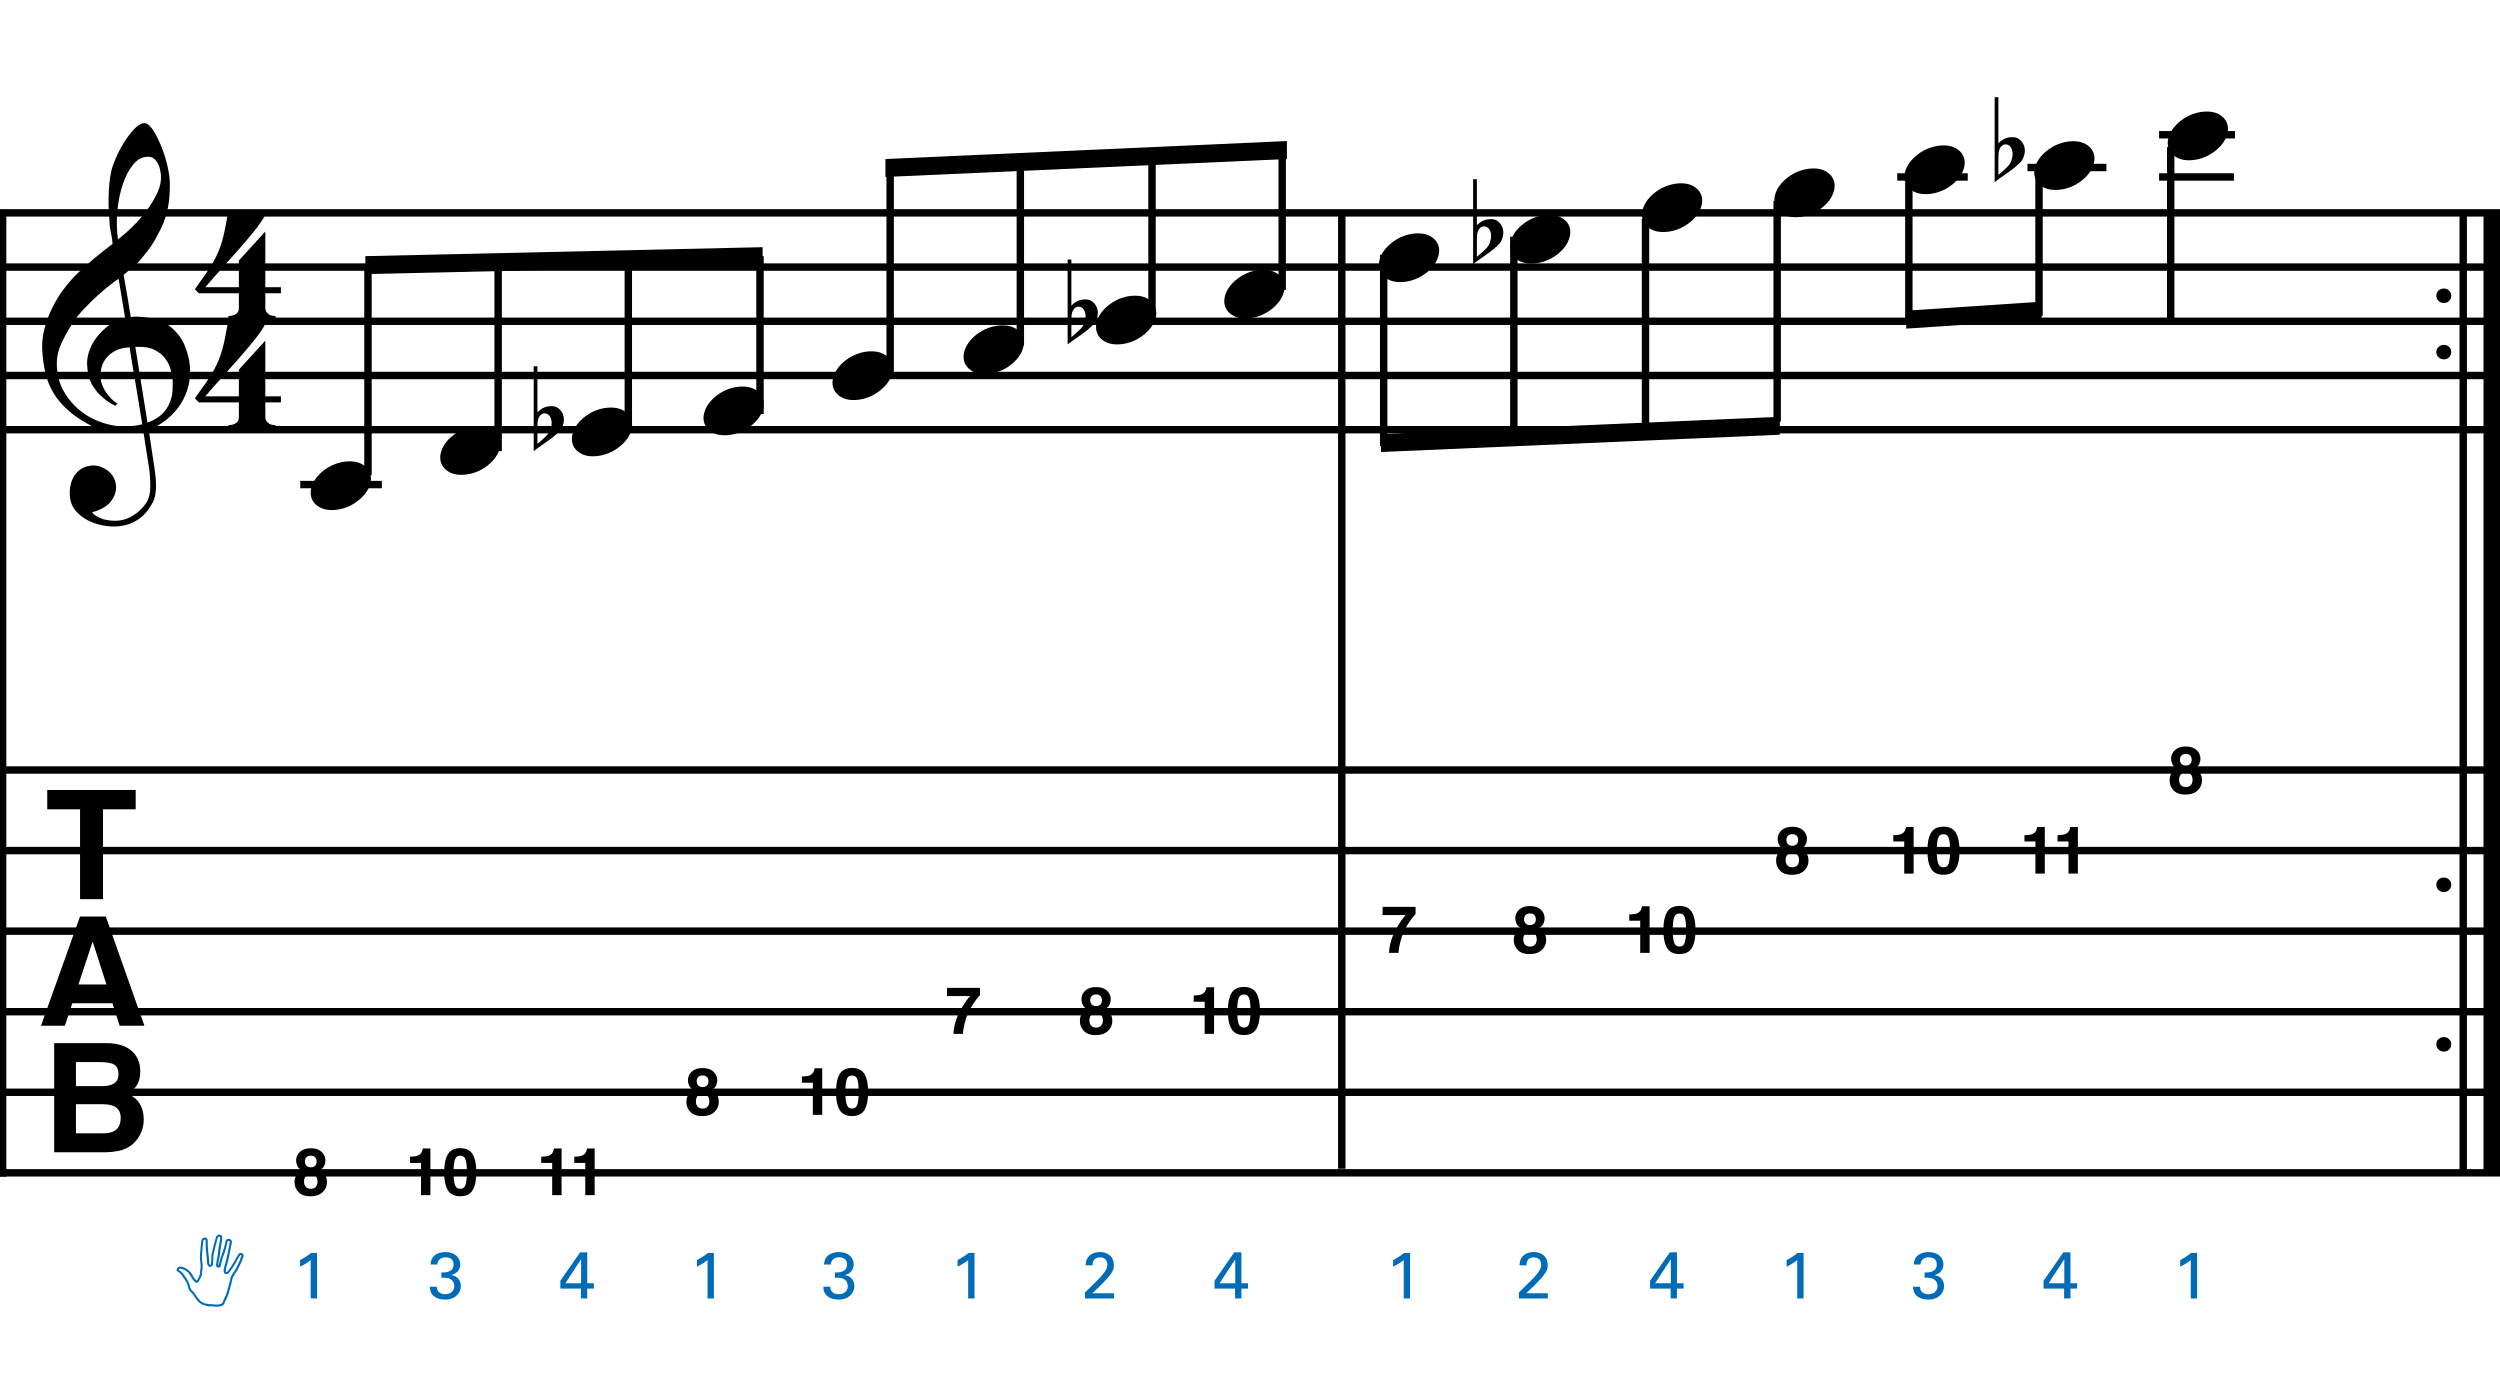 <?xml version="1.0" encoding="utf-8"?>
<!-- Generator: Adobe Illustrator 14.0.0, SVG Export Plug-In . SVG Version: 6.00 Build 43363)  -->
<!DOCTYPE svg PUBLIC "-//W3C//DTD SVG 1.1//EN" "http://www.w3.org/Graphics/SVG/1.1/DTD/svg11.dtd">
<svg version="1.1" id="main" xmlns="http://www.w3.org/2000/svg" xmlns:xlink="http://www.w3.org/1999/xlink" x="0px" y="0px"
	 width="674.646px" height="376px" viewBox="0 0 674.646 376" enable-background="new 0 0 674.646 376" xml:space="preserve">
<line fill="none" stroke="#000000" stroke-width="2" stroke-miterlimit="10" x1="0.705" y1="56.645" x2="0.705" y2="317.529"/>
<g>
	<path d="M38.686,116.43c-1.093,0.195-2.253,0.312-3.481,0.351c-1.229,0.039-2.428,0.009-3.599-0.088
		c-1.17-0.098-2.252-0.234-3.247-0.409c-0.995-0.176-1.805-0.42-2.428-0.731c-3.004-1.444-5.433-2.975-7.285-4.593
		c-1.853-1.619-3.287-3.306-4.301-5.061c-1.015-1.755-1.726-3.56-2.135-5.413c-0.41-1.852-0.673-3.715-0.79-5.587
		c-0.155-2.028,0.029-4.057,0.556-6.085c0.527-2.027,1.248-3.968,2.165-5.822c0.916-1.852,1.969-3.559,3.16-5.12
		c1.189-1.56,2.389-2.925,3.598-4.096c1.404-1.326,2.876-2.642,4.418-3.949c1.541-1.307,3.227-2.642,5.061-4.008
		c-0.04-0.506-0.088-0.955-0.146-1.346c-0.059-0.389-0.127-0.79-0.205-1.199c-0.079-0.41-0.167-0.868-0.263-1.375
		c-0.098-0.507-0.167-1.131-0.205-1.873c0-0.312-0.039-0.887-0.117-1.726c-0.079-0.838-0.127-1.852-0.146-3.042
		c-0.02-1.189,0.009-2.545,0.088-4.066c0.078-1.521,0.272-3.101,0.585-4.739c0.195-0.975,0.614-2.213,1.258-3.716
		c0.644-1.501,1.404-2.955,2.282-4.359c0.877-1.404,1.804-2.613,2.779-3.627c0.975-1.014,1.892-1.521,2.75-1.521
		c0.429,0,0.896,0.263,1.404,0.79c0.506,0.526,1.003,1.229,1.492,2.106c0.487,0.877,0.965,1.872,1.434,2.984
		s0.878,2.252,1.229,3.423s0.633,2.321,0.848,3.452c0.214,1.132,0.341,2.126,0.38,2.984c0.039,2.029-0.04,3.813-0.234,5.354
		c-0.196,1.541-0.488,2.925-0.878,4.154c-0.39,1.229-0.848,2.36-1.375,3.394c-0.526,1.034-1.083,2.077-1.667,3.13
		c-0.625,1.053-1.258,1.98-1.901,2.779c-0.644,0.8-1.297,1.609-1.96,2.428c-0.702,0.858-1.434,1.57-2.194,2.135
		c-0.761,0.566-1.512,1.18-2.253,1.843c0.351,1.989,0.663,3.784,0.937,5.383c0.117,0.702,0.234,1.385,0.351,2.048
		c0.117,0.664,0.214,1.278,0.293,1.843c0.078,0.566,0.155,1.034,0.234,1.404c0.078,0.371,0.117,0.595,0.117,0.673
		c0.936-0.117,1.901-0.126,2.896-0.029c0.995,0.098,1.95,0.244,2.867,0.439c0.916,0.195,1.735,0.449,2.458,0.761
		c0.721,0.312,1.296,0.605,1.726,0.877c2.106,1.561,3.598,3.345,4.476,5.354c0.877,2.01,1.394,4.067,1.55,6.173
		c0.117,1.639-0.02,3.286-0.41,4.944c-0.39,1.658-1.044,3.237-1.96,4.739c-0.917,1.501-2.106,2.876-3.569,4.125
		c-1.462,1.248-3.188,2.282-5.178,3.101c0.234,1.599,0.448,3.081,0.644,4.447c0.194,1.17,0.37,2.312,0.526,3.423
		c0.155,1.112,0.272,1.882,0.351,2.312c0.351,2.34,0.487,4.261,0.41,5.763c-0.079,1.501-0.371,2.721-0.878,3.657
		c-0.43,0.78-0.927,1.541-1.492,2.282c-0.566,0.74-1.239,1.404-2.019,1.989c-0.781,0.585-1.688,1.072-2.721,1.463
		c-1.034,0.389-2.214,0.624-3.54,0.702c-1.015,0.078-2.224-0.01-3.628-0.264c-1.404-0.254-2.75-0.702-4.037-1.346
		s-2.399-1.512-3.335-2.604c-0.936-1.093-1.463-2.438-1.58-4.037c-0.079-0.937-0.02-1.883,0.176-2.838
		c0.195-0.957,0.536-1.814,1.024-2.575c0.487-0.76,1.131-1.395,1.931-1.901c0.799-0.507,1.785-0.8,2.955-0.878
		c0.702-0.039,1.413,0.068,2.136,0.322c0.721,0.253,1.394,0.614,2.019,1.082c0.624,0.468,1.131,1.053,1.521,1.755
		c0.39,0.702,0.624,1.463,0.702,2.282c0.117,1.442-0.332,2.837-1.346,4.183c-1.015,1.346-2.731,2.35-5.149,3.014
		c0.39,0.545,1.131,1.062,2.224,1.55c1.091,0.487,2.457,0.731,4.096,0.731c1.716,0,3.364-0.507,4.944-1.521
		c1.58-1.015,2.799-2.282,3.657-3.803c0.545-1.015,0.819-2.332,0.819-3.95c0-1.619-0.098-3.248-0.292-4.886
		c-0.079-0.273-0.196-0.946-0.351-2.019c-0.156-1.073-0.332-2.194-0.526-3.364C39.192,119.628,38.958,118.107,38.686,116.43z
		 M31.05,94.693c-1.034,0.566-1.853,1.249-2.458,2.048c-0.605,0.8-1.015,1.648-1.229,2.545c-0.215,0.898-0.303,1.697-0.264,2.399
		c0.039,0.702,0.195,1.423,0.468,2.165c0.272,0.74,0.634,1.434,1.083,2.077c0.448,0.644,0.936,1.229,1.463,1.755
		c0.526,0.526,1.062,0.926,1.609,1.199c-0.079,0.078-0.146,0.146-0.205,0.205c-0.059,0.059-0.127,0.126-0.205,0.205
		c-0.079,0.078-0.137,0.155-0.175,0.234c-1.209-0.585-2.273-1.278-3.189-2.077c-0.917-0.8-1.512-1.375-1.785-1.726
		c-0.43-0.585-0.8-1.112-1.112-1.58c-0.312-0.468-0.566-0.965-0.76-1.492c-0.196-0.526-0.361-1.102-0.498-1.726
		c-0.137-0.624-0.225-1.365-0.263-2.223c-0.079-0.819-0.02-1.687,0.175-2.604c0.195-0.916,0.517-1.843,0.965-2.779
		c0.448-0.936,1.033-1.843,1.755-2.721c0.722-0.877,1.57-1.706,2.545-2.487c0.506-0.389,0.965-0.702,1.375-0.936
		s0.79-0.439,1.141-0.614c0.351-0.176,0.711-0.312,1.083-0.41c0.37-0.097,0.77-0.205,1.199-0.322l-1.755-10.59
		c-0.468,0.273-1.229,0.819-2.282,1.638s-2.204,1.795-3.452,2.926c-1.249,1.132-2.487,2.35-3.715,3.657
		c-1.229,1.307-2.234,2.565-3.014,3.774c-1.404,2.224-2.497,4.271-3.276,6.144c-0.781,1.873-1.073,3.901-0.878,6.085
		c0.156,2.458,0.907,4.749,2.253,6.875c1.346,2.126,3.072,3.91,5.178,5.354c2.106,1.442,4.505,2.447,7.197,3.013
		c2.691,0.565,5.48,0.498,8.367-0.205c-0.625-3.862-1.19-7.314-1.697-10.356c-0.234-1.287-0.449-2.554-0.644-3.803
		c-0.195-1.248-0.38-2.36-0.556-3.335c-0.175-0.975-0.342-2.067-0.498-3.277C33.4,93.807,32.083,94.128,31.05,94.693z
		 M39.915,42.297c-1.521,0-2.858,0.712-4.008,2.135c-1.151,1.425-2.087,3.229-2.809,5.413c-0.722,2.185-1.2,4.584-1.434,7.197
		c-0.234,2.614-0.175,5.129,0.176,7.548c1.287-0.975,2.633-2.155,4.037-3.54c1.404-1.384,2.681-2.857,3.833-4.417
		c1.15-1.56,2.086-3.14,2.809-4.739c0.721-1.599,1.024-3.121,0.907-4.564c-0.04-0.468-0.117-0.995-0.234-1.58
		c-0.117-0.585-0.313-1.131-0.585-1.639c-0.273-0.506-0.624-0.936-1.053-1.287C41.123,42.473,40.578,42.297,39.915,42.297z
		 M39.798,114.031c1.676-0.585,2.984-1.346,3.92-2.282c0.936-0.937,1.628-1.951,2.077-3.042c0.448-1.093,0.702-2.185,0.761-3.277
		c0.059-1.092,0.067-2.068,0.029-2.925c-0.079-0.702-0.244-1.58-0.498-2.633c-0.254-1.053-0.731-2.067-1.434-3.042
		c-0.702-0.975-1.697-1.785-2.984-2.428s-3.004-0.907-5.149-0.79L39.798,114.031z"/>
</g>
<g>
	<path d="M36.613,213.181v5.217h-8.814v24.244h-6.196v-24.244h-8.854v-5.217H36.613z"/>
</g>
<g>
	<path d="M21.582,247.339h6.965L38.97,276.8h-6.676l-1.944-6.056H19.501l-1.997,6.056h-6.439L21.582,247.339z M21.176,265.667h7.545
		L25,254.075L21.176,265.667z"/>
</g>
<g>
	<path d="M36.495,284.635c0.901,1.252,1.353,2.751,1.353,4.497c0,1.799-0.455,3.245-1.365,4.337
		c-0.508,0.613-1.257,1.173-2.247,1.679c1.503,0.546,2.638,1.413,3.403,2.598c0.765,1.186,1.148,2.625,1.148,4.317
		c0,1.746-0.438,3.311-1.312,4.697c-0.556,0.919-1.252,1.692-2.086,2.318c-0.94,0.72-2.05,1.213-3.329,1.479
		c-1.279,0.267-2.666,0.4-4.163,0.4H14.622v-29.461h14.237C32.452,281.55,34.997,282.596,36.495,284.635z M20.499,286.613v6.496
		h7.16c1.279,0,2.317-0.243,3.115-0.729s1.197-1.349,1.197-2.588c0-1.373-0.527-2.279-1.582-2.718
		c-0.91-0.307-2.071-0.46-3.482-0.46H20.499z M20.499,297.986v7.855h7.152c1.277,0,2.272-0.173,2.983-0.52
		c1.291-0.64,1.936-1.865,1.936-3.678c0-1.532-0.625-2.585-1.877-3.158c-0.698-0.32-1.679-0.486-2.944-0.5H20.499z"/>
</g>
<g>
	<g>
		<path d="M71.595,108.591v3.861c0,0.585,0.136,1.033,0.41,1.345c0.272,0.312,0.585,0.546,0.936,0.702
			c0.429,0.155,0.896,0.234,1.404,0.234v1.521H61.65v-1.521c0.506,0,0.975-0.079,1.404-0.234c0.351-0.117,0.672-0.322,0.965-0.614
			s0.439-0.731,0.439-1.316v-3.978H53.636l-1.053-1.112c1.17-1.6,2.165-2.993,2.984-4.183c0.819-1.189,1.511-2.291,2.077-3.305
			c0.564-1.014,1.023-1.959,1.375-2.837s0.663-1.784,0.936-2.72c0.272-0.936,0.517-1.96,0.731-3.071
			c0.214-1.111,0.458-2.389,0.731-3.832h10.12c-0.585,1.131-1.492,2.467-2.72,4.007c-1.228,1.541-2.603,3.179-4.124,4.914
			c-1.521,1.736-3.101,3.51-4.738,5.323c-1.638,1.813-3.159,3.54-4.563,5.177h9.067v-7.195l7.137-7.839v15.034h4.212v1.638H71.595z"
			/>
	</g>
	<g>
		<path d="M71.595,79.142v3.861c0,0.585,0.136,1.033,0.41,1.345c0.272,0.312,0.585,0.546,0.936,0.702
			c0.429,0.155,0.896,0.234,1.404,0.234v1.521H61.65v-1.521c0.506,0,0.975-0.079,1.404-0.234c0.351-0.117,0.672-0.322,0.965-0.614
			s0.439-0.731,0.439-1.316v-3.978H53.636l-1.053-1.112c1.17-1.6,2.165-2.993,2.984-4.183c0.819-1.189,1.511-2.291,2.077-3.305
			c0.564-1.014,1.023-1.959,1.375-2.837s0.663-1.784,0.936-2.72c0.272-0.936,0.517-1.96,0.731-3.071
			c0.214-1.111,0.458-2.389,0.731-3.832h10.12c-0.585,1.131-1.492,2.467-2.72,4.007c-1.228,1.541-2.603,3.179-4.124,4.914
			c-1.521,1.736-3.101,3.51-4.738,5.323c-1.638,1.813-3.159,3.54-4.563,5.177h9.067v-7.195l7.137-7.839v15.034h4.212v1.638H71.595z"
			/>
	</g>
</g>
<line fill="none" stroke="#000000" stroke-width="2" stroke-miterlimit="10" x1="362.087" y1="57.212" x2="362.087" y2="315.393"/>
<line fill="none" stroke="#000000" stroke-width="2.562" stroke-miterlimit="10" x1="672.695" y1="57.447" x2="672.695" y2="96.21"/>
<line fill="none" stroke="#000000" stroke-width="0.747" stroke-miterlimit="10" x1="664.72" y1="57.447" x2="664.72" y2="96.21"/>
<line fill="none" stroke="#000000" stroke-width="2.562" stroke-miterlimit="10" x1="672.695" y1="57.447" x2="672.695" y2="96.21"/>
<line fill="none" stroke="#000000" stroke-width="0.747" stroke-miterlimit="10" x1="664.72" y1="57.447" x2="664.72" y2="96.21"/>
<line fill="none" stroke="#000000" stroke-width="5" stroke-miterlimit="10" x1="672.695" y1="57.447" x2="672.695" y2="316.5"/>
<line fill="none" stroke="#000000" stroke-width="2" stroke-miterlimit="10" x1="664.72" y1="57.447" x2="664.72" y2="316.5"/>
<g>
	<path d="M657.463,79.799c0-0.542,0.194-1.001,0.582-1.376c0.388-0.375,0.865-0.562,1.434-0.562c0.568,0,1.046,0.188,1.434,0.562
		c0.388,0.375,0.582,0.833,0.582,1.376c0,0.543-0.194,1.008-0.582,1.396s-0.866,0.582-1.434,0.582c-0.569,0-1.046-0.194-1.434-0.582
		S657.463,80.342,657.463,79.799z"/>
</g>
<g>
	<path d="M657.463,95.001c0-0.542,0.194-1.001,0.582-1.376c0.388-0.375,0.865-0.562,1.434-0.562c0.568,0,1.046,0.188,1.434,0.562
		c0.388,0.375,0.582,0.833,0.582,1.376c0,0.543-0.194,1.008-0.582,1.396s-0.866,0.582-1.434,0.582c-0.569,0-1.046-0.194-1.434-0.582
		S657.463,95.544,657.463,95.001z"/>
</g>
<g>
	<path d="M657.463,238.753c0-0.542,0.194-1.001,0.582-1.376c0.388-0.375,0.865-0.562,1.434-0.562c0.568,0,1.046,0.188,1.434,0.562
		c0.388,0.375,0.582,0.833,0.582,1.376c0,0.543-0.194,1.008-0.582,1.396s-0.866,0.582-1.434,0.582c-0.569,0-1.046-0.194-1.434-0.582
		S657.463,239.296,657.463,238.753z"/>
</g>
<g>
	<path d="M657.463,281.805c0-0.542,0.194-1.001,0.582-1.376c0.388-0.375,0.865-0.562,1.434-0.562c0.568,0,1.046,0.188,1.434,0.562
		c0.388,0.375,0.582,0.833,0.582,1.376c0,0.543-0.194,1.008-0.582,1.396s-0.866,0.582-1.434,0.582c-0.569,0-1.046-0.194-1.434-0.582
		S657.463,282.348,657.463,281.805z"/>
</g>
<line fill="none" stroke="#000000" stroke-width="2" stroke-miterlimit="10" x1="0" y1="57.447" x2="675.118" y2="57.447"/>
<line fill="none" stroke="#000000" stroke-width="2" stroke-miterlimit="10" x1="0" y1="72.074" x2="675.118" y2="72.074"/>
<line fill="none" stroke="#000000" stroke-width="2" stroke-miterlimit="10" x1="0" y1="86.702" x2="675.118" y2="86.702"/>
<line fill="none" stroke="#000000" stroke-width="2" stroke-miterlimit="10" x1="0" y1="101.329" x2="675.118" y2="101.329"/>
<line fill="none" stroke="#000000" stroke-width="2" stroke-miterlimit="10" x1="0" y1="115.956" x2="675.118" y2="115.956"/>
<line fill="none" stroke="#000000" stroke-width="2" stroke-miterlimit="10" x1="0" y1="207.794" x2="675.118" y2="207.794"/>
<line fill="none" stroke="#000000" stroke-width="2" stroke-miterlimit="10" x1="0" y1="229.536" x2="675.118" y2="229.536"/>
<line fill="none" stroke="#000000" stroke-width="2" stroke-miterlimit="10" x1="0" y1="251.277" x2="675.118" y2="251.277"/>
<line fill="none" stroke="#000000" stroke-width="2" stroke-miterlimit="10" x1="0" y1="273.018" x2="675.118" y2="273.018"/>
<line fill="none" stroke="#000000" stroke-width="2" stroke-miterlimit="10" x1="0" y1="294.759" x2="675.118" y2="294.759"/>
<line fill="none" stroke="#000000" stroke-width="2" stroke-miterlimit="10" x1="0" y1="316.5" x2="675.118" y2="316.5"/>
<line fill="none" stroke="#000000" stroke-width="2" stroke-miterlimit="10" x1="81.03" y1="130.764" x2="103.045" y2="130.764"/>
<line fill="none" stroke="#000000" stroke-width="2" stroke-miterlimit="10" x1="99.3" y1="128.246" x2="99.3" y2="71.545"/>
<g>
	<path fill="#006CB7" d="M58.192,352.635c-0.042-0.021-0.126-0.021-0.231-0.021c-0.084,0-0.168-0.042-0.273-0.042
		c-0.105-0.021-0.231-0.042-0.336-0.042s-0.294,0-0.462,0c-0.147-0.021-0.273-0.021-0.357-0.021c-0.168,0-0.567-0.021-0.861-0.105
		c-0.252-0.063-0.756-0.21-0.966-0.294c-0.189-0.063-0.462-0.252-0.609-0.357c-0.021,0-0.042-0.021-0.063-0.042
		c-0.063-0.021-0.105-0.063-0.147-0.105s-0.105-0.084-0.168-0.126c-0.21-0.126-0.693-0.756-0.777-0.882
		c-0.168-0.189-0.588-0.861-0.63-0.945c-0.042-0.042-0.084-0.105-0.147-0.168c-0.105-0.147-0.252-0.336-0.315-0.441
		c-0.147-0.147-0.336-0.336-0.441-0.441c-0.105-0.084-0.273-0.231-0.357-0.441c-0.021-0.021-0.042-0.084-0.063-0.126
		c-0.084-0.168-0.189-0.357-0.21-0.504c-0.021-0.189-0.126-0.63-0.189-0.777c-0.021-0.042-0.042-0.084-0.042-0.126
		c-0.063-0.147-0.147-0.399-0.21-0.483c-0.042-0.063-0.084-0.168-0.147-0.273s-0.126-0.252-0.189-0.315
		c-0.042-0.084-0.084-0.168-0.126-0.231c-0.021-0.021-0.042-0.084-0.063-0.105c0,0-0.021,0-0.021-0.021
		c-0.063-0.042-0.105-0.063-0.168-0.147v-0.021c-0.063-0.042-0.105-0.105-0.105-0.189c-0.042-0.021-0.084-0.084-0.105-0.147
		c-0.042-0.042-0.084-0.105-0.147-0.21c-0.042-0.105-0.126-0.252-0.147-0.294c-0.042-0.042-0.042-0.063-0.084-0.105
		c-0.105-0.126-0.294-0.336-0.399-0.42c-0.042-0.063-0.105-0.084-0.147-0.126c-0.084-0.063-0.147-0.126-0.231-0.168
		c-0.126-0.063-0.357-0.21-0.441-0.294c-0.126-0.105-0.21-0.357-0.147-0.525c0.042-0.168,0.21-0.42,0.357-0.546
		c0.168-0.168,0.462-0.189,0.483-0.21c0.042,0,0.126,0,0.168,0c0.105,0,0.336,0,0.504,0.063c0.336,0.126,0.777,0.294,0.966,0.42
		c0.147,0.105,0.483,0.294,0.63,0.399c0.147,0.084,0.483,0.42,0.567,0.525c0.084,0.084,0.168,0.21,0.189,0.252
		c0.042,0.063,0.147,0.168,0.189,0.252c0.042,0.063,0.105,0.189,0.189,0.294c0.042,0.105,0.105,0.189,0.126,0.231
		c0.084,0.105,0.294,0.504,0.357,0.609c0.042,0.084,0.315,0.399,0.42,0.525c0.063,0.063,0.189,0.126,0.252,0.189l0.105-0.063
		c0.126-0.21,0.378-0.672,0.42-0.777c0.042-0.063,0.084-0.231,0.147-0.357c0.063-0.168,0.126-0.315,0.147-0.378
		c0.042-0.084,0.084-0.168,0.105-0.231c-0.021-0.084-0.021-0.336,0-0.546c0.021-0.126,0.042-0.378,0.063-0.609
		c0.021-0.21,0.063-0.399,0.063-0.462c0.021-0.294,0.021-0.525,0.021-0.651c-0.021-0.21-0.084-1.05-0.105-1.176
		s-0.105-0.714-0.105-0.903s0.042-0.882,0.063-1.092c0.042-0.189,0.105-1.092,0.105-1.218c0-0.147,0.063-0.861,0.084-1.071
		c0.042-0.441,0.126-0.987,0.147-1.134c0-0.042,0.084-0.609,0.357-0.735c0.147-0.105,0.357-0.189,0.588-0.189
		c0.021,0,0.021,0,0.042,0c0.231,0,0.546,0.147,0.63,0.336c0.042,0.147,0.126,0.378,0.126,0.546c0,0.063,0,0.21,0,0.336
		c0,0.147,0,0.294,0,0.378c0,0.147,0.021,0.693,0.021,0.882c0,0.105,0.021,0.273,0.042,0.462c0,0.147,0,0.336,0,0.441
		c0.021,0.105,0.042,0.399,0.084,0.63c0.021,0.126,0.021,0.231,0.021,0.273c0.021,0.126,0.063,0.567,0.084,0.714
		c0.021,0.105,0.042,0.357,0.063,0.588c0,0.084,0,0.189,0,0.231v0.021c0,0.021,0,0.084,0.021,0.147
		c0.021,0.105,0.021,0.231,0.021,0.357c0,0.231,0.021,0.546,0.042,0.609c0.021,0.084,0.105,0.252,0.168,0.378
		c0.042,0,0.063,0.021,0.084,0.021c0.084-0.021,0.147-0.063,0.147-0.063c0.021-0.042,0.063-0.252,0.063-0.357
		c0-0.063,0.021-0.21,0.042-0.462c0.021-0.147,0.042-0.357,0.042-0.42c0-0.042,0-0.231,0-0.42c0-0.231,0.021-0.483,0.021-0.546
		c0-0.147,0.021-0.651,0.084-0.84c0.042-0.168,0.231-0.861,0.273-1.071l0.042-0.189c0.084-0.336,0.231-0.987,0.273-1.134
		c0.021-0.084,0.084-0.273,0.126-0.462c0.063-0.21,0.126-0.441,0.168-0.567c0.147-0.588,0.252-0.966,0.315-1.071
		c0.063-0.126,0.315-0.462,0.609-0.525c0.105-0.021,0.189-0.021,0.273-0.021c0.126,0,0.21,0.021,0.315,0.063
		c0.126,0.063,0.399,0.21,0.441,0.483c0.042,0.147,0.042,0.399,0,0.588c-0.021,0.105-0.042,0.294-0.042,0.441
		c-0.021,0.147-0.042,0.252-0.063,0.315c0,0.084-0.042,0.315-0.063,0.546c-0.021,0.168-0.063,0.357-0.084,0.42v0.042
		c-0.042,0.378-0.126,0.798-0.147,0.924c-0.042,0.126-0.105,0.693-0.126,0.84s-0.063,0.588-0.063,0.756
		c-0.042,0.168-0.147,0.735-0.168,0.903c-0.021,0.084-0.105,0.441-0.168,0.693c0,0.105-0.021,0.21-0.042,0.252
		c-0.021,0.168-0.063,0.588-0.063,0.714c0,0.105-0.021,0.21-0.042,0.315c0.042,0.021,0.063,0.042,0.084,0.042
		c0.042-0.042,0.063-0.147,0.105-0.294c0.021-0.042,0.063-0.252,0.105-0.441c0.042-0.231,0.084-0.462,0.126-0.567
		c0.021-0.042,0.042-0.126,0.063-0.231c0.042-0.231,0.126-0.483,0.168-0.63c0.042-0.084,0.126-0.294,0.189-0.483
		c0.042-0.105,0.084-0.189,0.084-0.252c0.063-0.168,0.273-0.735,0.336-0.924s0.294-0.924,0.336-1.092
		c0.042-0.189,0.189-0.819,0.252-1.008c0-0.084,0.042-0.21,0.063-0.315c0-0.126,0.042-0.252,0.042-0.315
		c0.042-0.063,0.168-0.462,0.399-0.546c0.147-0.042,0.336-0.105,0.525-0.105c0.042,0,0.105,0,0.147,0
		c0.21,0.063,0.546,0.294,0.63,0.567c0.042,0.21,0.063,0.378,0.021,0.567c-0.021,0.147-0.147,0.756-0.21,0.924
		c0,0.105-0.042,0.252-0.063,0.399c-0.021,0.189-0.063,0.378-0.084,0.483c0,0.042-0.021,0.147-0.063,0.294
		c-0.084,0.336-0.168,0.819-0.21,0.966c-0.021,0.189-0.21,1.05-0.252,1.281c-0.042,0.063-0.063,0.231-0.105,0.399
		c-0.063,0.294-0.147,0.588-0.189,0.777c-0.105,0.294-0.252,0.798-0.294,0.987l-0.021,0.063c-0.042,0.189-0.126,0.462-0.126,0.693
		c-0.042,0.231-0.021,0.378,0,0.42c0,0.042,0.063,0.105,0.084,0.126h0.021c0.042,0,0.084,0,0.126-0.021h0.021
		c0.084-0.021,0.126-0.042,0.168-0.063c0.084-0.084,0.567-0.777,0.693-0.945c0.042-0.042,0.105-0.189,0.21-0.315
		c0.189-0.336,0.357-0.567,0.399-0.63c0.063-0.084,0.378-0.588,0.42-0.672c0.063-0.084,0.483-0.861,0.567-1.008
		c0.084-0.168,0.441-0.777,0.525-0.903s0.273-0.378,0.42-0.483c0.105-0.063,0.273-0.105,0.42-0.105c0.084,0,0.147,0.021,0.21,0.021
		c0.189,0.105,0.42,0.252,0.462,0.462c0.042,0.126,0.105,0.378,0.021,0.567c-0.021,0.063-0.084,0.189-0.147,0.294
		c-0.021,0.063-0.063,0.126-0.063,0.168c-0.021,0.021-0.063,0.168-0.105,0.315c-0.063,0.189-0.126,0.399-0.168,0.504
		c-0.084,0.147-0.231,0.483-0.315,0.63c-0.021,0.042-0.063,0.126-0.105,0.231c-0.105,0.231-0.252,0.504-0.315,0.651
		c-0.084,0.147-0.189,0.399-0.273,0.567c-0.042,0.084-0.063,0.147-0.105,0.189c-0.042,0.126-0.168,0.315-0.294,0.462
		c-0.084,0.105-0.378,0.546-0.441,0.651c-0.042,0.126-0.147,0.294-0.231,0.42c-0.021,0.042-0.063,0.063-0.063,0.105
		c-0.084,0.126-0.294,0.504-0.336,0.63c0,0.063-0.021,0.168-0.042,0.273c-0.021,0.168-0.042,0.273-0.063,0.336
		c-0.042,0.084-0.084,0.231-0.105,0.273c0,0.063-0.042,0.294-0.063,0.399c0,0.042-0.084,0.546-0.189,0.693
		c-0.021,0.021-0.021,0.042-0.021,0.042v0.021c-0.021,0.021-0.084,0.378-0.126,0.525c-0.021,0.042-0.021,0.105-0.042,0.189
		c-0.063,0.21-0.126,0.441-0.147,0.546c-0.042,0.042-0.042,0.147-0.084,0.273c-0.063,0.252-0.105,0.42-0.147,0.504
		c-0.042,0.063-0.105,0.252-0.147,0.399c-0.063,0.147-0.084,0.252-0.105,0.315c-0.042,0.063-0.315,0.672-0.42,0.861
		c-0.063,0.126-0.168,0.336-0.315,0.693c0,0.042-0.042,0.084-0.042,0.105c-0.042,0.084-0.063,0.147-0.105,0.273
		c-0.084,0.168-0.147,0.273-0.231,0.399c-0.105,0.084-0.147,0.126-0.252,0.189c-0.021,0-0.042,0.021-0.063,0.042
		c-0.168,0.105-0.336,0.147-0.63,0.21c-0.231,0.042-0.315,0.042-0.525,0.063c-0.063,0-0.105,0.021-0.147,0.021
		c-0.084,0.021-0.168,0.021-0.294,0.021C58.339,352.635,58.276,352.635,58.192,352.635z M58.633,352.047
		c0.063,0,0.126-0.021,0.21-0.021c0.189,0,0.231-0.021,0.441-0.063c0.273-0.063,0.357-0.084,0.42-0.126
		c0.042-0.021,0.063-0.042,0.084-0.042c0.063-0.042,0.084-0.063,0.105-0.084c0.084-0.105,0.105-0.126,0.147-0.231
		c0.042-0.126,0.063-0.189,0.105-0.273c0.021-0.042,0.042-0.084,0.063-0.126c0.147-0.357,0.252-0.609,0.336-0.735
		c0.063-0.126,0.315-0.672,0.399-0.819c0-0.042,0.042-0.189,0.084-0.273c0.063-0.21,0.105-0.357,0.147-0.441
		c0.042-0.063,0.105-0.294,0.126-0.399c0.021-0.147,0.063-0.252,0.084-0.336c0.042-0.084,0.084-0.336,0.147-0.504
		c0-0.084,0.042-0.147,0.042-0.189c0.021-0.105,0.063-0.336,0.105-0.462c0-0.084,0.042-0.168,0.105-0.294
		c0.042-0.084,0.084-0.315,0.126-0.462c0-0.105,0.042-0.336,0.063-0.399v-0.063l0.021-0.042c0.021-0.042,0.063-0.189,0.105-0.252
		c0-0.042,0.021-0.189,0.042-0.252c0.021-0.126,0.021-0.252,0.042-0.315c0.063-0.252,0.336-0.714,0.399-0.819
		c0.021-0.021,0.042-0.063,0.063-0.105c0.063-0.105,0.168-0.252,0.21-0.336c0.084-0.189,0.42-0.651,0.525-0.777
		c0.063-0.105,0.168-0.273,0.231-0.378c0.021-0.021,0.042-0.084,0.063-0.147c0.105-0.189,0.21-0.441,0.294-0.609
		c0.084-0.126,0.21-0.42,0.294-0.609c0.063-0.105,0.105-0.189,0.126-0.252c0.084-0.147,0.231-0.462,0.294-0.63
		c0.021-0.042,0.105-0.294,0.147-0.42c0.063-0.21,0.084-0.315,0.126-0.378c0.021-0.042,0.042-0.126,0.105-0.189
		c0.021-0.084,0.084-0.189,0.084-0.252c0.021-0.021,0.021-0.084,0-0.189c-0.021-0.021-0.084-0.063-0.147-0.084
		c-0.042,0-0.084,0.021-0.105,0.021c-0.042,0.042-0.168,0.168-0.252,0.315c-0.063,0.105-0.42,0.693-0.504,0.84
		c-0.084,0.168-0.504,0.966-0.567,1.05c-0.042,0.063-0.378,0.609-0.462,0.714c-0.042,0.063-0.252,0.378-0.378,0.588
		c-0.084,0.147-0.168,0.294-0.231,0.336c0,0-0.63,0.924-0.777,1.071c-0.147,0.105-0.273,0.147-0.42,0.189h-0.021
		c-0.063,0.021-0.147,0.021-0.252,0.021s-0.231-0.021-0.315-0.084c-0.126-0.084-0.315-0.273-0.357-0.462
		c-0.021-0.126-0.021-0.357,0-0.63c0.021-0.252,0.105-0.567,0.147-0.756l0.021-0.084c0.042-0.168,0.189-0.714,0.294-1.029
		c0.063-0.147,0.126-0.462,0.168-0.714c0.042-0.189,0.105-0.357,0.126-0.441c0.042-0.168,0.21-0.987,0.252-1.218
		c0.021-0.147,0.105-0.546,0.21-0.987c0.042-0.126,0.042-0.252,0.063-0.294c0.021-0.084,0.042-0.273,0.084-0.441
		c0.021-0.168,0.042-0.315,0.063-0.42c0.042-0.168,0.189-0.798,0.21-0.966c0.021-0.042,0.021-0.105-0.021-0.273
		c-0.042-0.042-0.147-0.126-0.231-0.147c-0.063,0-0.189,0.021-0.273,0.063c-0.042,0.042-0.084,0.126-0.084,0.21
		c-0.021,0.021-0.042,0.147-0.063,0.21c0,0.126-0.042,0.273-0.063,0.378c-0.042,0.189-0.21,0.798-0.231,0.966
		c-0.042,0.21-0.273,0.966-0.336,1.176c-0.084,0.21-0.294,0.777-0.357,0.945c-0.021,0.042-0.042,0.147-0.084,0.231
		c-0.063,0.21-0.147,0.399-0.189,0.525c-0.042,0.084-0.105,0.357-0.147,0.546c-0.042,0.105-0.063,0.189-0.063,0.252
		c-0.042,0.063-0.084,0.315-0.126,0.504c-0.063,0.294-0.084,0.441-0.105,0.504c-0.126,0.42-0.21,0.525-0.252,0.567
		c-0.105,0.105-0.252,0.147-0.378,0.147c-0.105,0-0.21-0.021-0.294-0.063c-0.126-0.084-0.252-0.189-0.315-0.252l-0.126-0.168
		l0.042-0.21c0.021-0.063,0.042-0.189,0.042-0.252c0-0.147,0.042-0.63,0.084-0.819c0.021-0.042,0.021-0.147,0.042-0.252
		c0.063-0.336,0.126-0.63,0.168-0.735c0.021-0.126,0.126-0.672,0.147-0.819c0-0.105,0.042-0.357,0.063-0.735
		c0.021-0.147,0.084-0.735,0.126-0.945c0.021-0.042,0.063-0.231,0.168-0.861v-0.063c0.021-0.042,0.042-0.231,0.063-0.399
		c0.042-0.294,0.063-0.483,0.084-0.567c0.021-0.042,0.021-0.168,0.042-0.252c0.021-0.21,0.042-0.399,0.063-0.504
		c0.021-0.084,0.021-0.231,0-0.378c-0.021,0-0.063-0.042-0.147-0.063c-0.021-0.021-0.021-0.021-0.063-0.021
		s-0.105,0.021-0.147,0.021c-0.063,0.021-0.189,0.147-0.231,0.231c-0.021,0.063-0.126,0.315-0.273,0.945
		c-0.042,0.147-0.084,0.357-0.147,0.588c-0.063,0.168-0.126,0.357-0.147,0.441c-0.042,0.147-0.189,0.777-0.252,1.113l-0.042,0.21
		c-0.042,0.189-0.231,0.882-0.294,1.092c-0.021,0.084-0.063,0.525-0.063,0.672c0,0.063,0,0.315,0,0.546
		c-0.021,0.189-0.021,0.378-0.021,0.42c0,0.063,0,0.21-0.042,0.483c-0.021,0.126-0.021,0.357-0.021,0.399
		c0,0.105-0.042,0.483-0.168,0.672c-0.126,0.168-0.315,0.273-0.546,0.294c-0.021,0-0.063,0-0.084,0
		c-0.168,0-0.315-0.063-0.378-0.084l-0.105-0.063l-0.063-0.105c-0.063-0.105-0.189-0.378-0.231-0.504
		c-0.063-0.231-0.084-0.693-0.084-0.798c0-0.084,0-0.189-0.021-0.273c0-0.105-0.021-0.147-0.021-0.21c0-0.042,0-0.126,0-0.252
		c-0.021-0.168-0.042-0.441-0.063-0.525c-0.021-0.168-0.063-0.63-0.084-0.756c0-0.021,0-0.147-0.021-0.273
		c-0.042-0.231-0.063-0.525-0.063-0.651c-0.021-0.105-0.021-0.273-0.021-0.441c-0.021-0.168-0.021-0.357-0.042-0.441
		c0-0.21,0-0.777,0-0.924c0-0.084-0.021-0.21-0.021-0.357s0-0.294,0-0.357c0-0.021-0.021-0.105-0.084-0.273
		c-0.021-0.021-0.084-0.042-0.126-0.042c-0.021,0-0.021,0-0.021,0c-0.084,0-0.168,0.042-0.273,0.105
		c-0.042,0.063-0.084,0.21-0.126,0.357c0,0.084-0.042,0.504-0.126,1.113c-0.021,0.168-0.063,0.882-0.063,0.987
		c0,0.168-0.105,1.113-0.126,1.281c-0.021,0.189-0.063,0.84-0.063,1.029c0,0.147,0.084,0.672,0.105,0.819
		c0.042,0.168,0.105,1.029,0.105,1.239c0.021,0.147,0,0.378-0.021,0.714c0,0.063-0.021,0.252-0.042,0.483
		c-0.042,0.21-0.063,0.462-0.084,0.609c-0.021,0.189,0,0.483,0,0.483l0.021,0.105l-0.042,0.063c0,0.021-0.042,0.168-0.105,0.294
		c-0.042,0.084-0.084,0.231-0.147,0.357c-0.084,0.168-0.147,0.315-0.168,0.378c-0.063,0.126-0.399,0.756-0.462,0.861l-0.042,0.105
		l-0.105,0.042l-0.231,0.147l-0.21,0.126l-0.21-0.126c-0.063-0.042-0.294-0.189-0.441-0.336c-0.105-0.105-0.42-0.462-0.525-0.63
		c-0.042-0.105-0.252-0.483-0.336-0.609c-0.042-0.063-0.084-0.147-0.147-0.231c-0.063-0.105-0.126-0.231-0.147-0.294
		c-0.021-0.021-0.105-0.105-0.147-0.147l-0.042-0.042l-0.021-0.042c-0.042-0.063-0.084-0.168-0.147-0.21
		c-0.063-0.084-0.336-0.357-0.42-0.399c-0.168-0.084-0.483-0.294-0.651-0.42c-0.063-0.042-0.294-0.147-0.84-0.336
		c-0.042-0.021-0.147-0.021-0.315-0.021c-0.042,0-0.063,0-0.084,0c-0.063,0-0.147,0.042-0.189,0.042
		c-0.042,0.063-0.147,0.189-0.168,0.252c0.084,0.042,0.21,0.147,0.294,0.189c0.126,0.063,0.231,0.147,0.315,0.231
		c0.063,0.042,0.105,0.063,0.147,0.126c0.147,0.084,0.315,0.294,0.483,0.504c0.021,0.021,0.063,0.063,0.063,0.084
		c0.084,0.084,0.147,0.21,0.252,0.399c0.042,0.063,0.063,0.126,0.084,0.168c0.042,0.063,0.105,0.105,0.126,0.147l0.084,0.105v0.084
		c0.021,0.021,0.042,0.021,0.063,0.042s0.021,0.021,0.042,0.021c0.105,0.105,0.147,0.21,0.21,0.294
		c0.021,0.063,0.042,0.105,0.063,0.147c0.105,0.105,0.168,0.252,0.252,0.399c0.021,0.063,0.084,0.168,0.105,0.189
		c0.084,0.147,0.147,0.357,0.252,0.63c0.021,0.042,0.042,0.084,0.042,0.105c0.084,0.189,0.21,0.693,0.231,0.882
		c0,0.084,0.105,0.273,0.147,0.357c0.042,0.042,0.063,0.105,0.084,0.147c0.021,0.084,0.105,0.168,0.189,0.231
		c0.168,0.147,0.441,0.441,0.525,0.504c0.084,0.126,0.231,0.315,0.357,0.483c0.042,0.063,0.084,0.126,0.126,0.147v0.021v0.021
		c0.147,0.21,0.483,0.756,0.63,0.924c0.252,0.315,0.546,0.651,0.63,0.735c0.105,0.063,0.189,0.126,0.252,0.189
		c0,0.021,0.042,0.042,0.063,0.042c0,0.021,0.042,0.021,0.063,0.063c0.126,0.063,0.378,0.231,0.525,0.294s0.567,0.21,0.882,0.252
		c0.231,0.063,0.609,0.105,0.735,0.105c0.084,0,0.21,0,0.357,0c0.168,0,0.357,0.021,0.462,0.021c0.147,0,0.294,0.021,0.42,0.042
		c0.063,0.021,0.147,0.042,0.168,0.042c0.147,0,0.231,0,0.294,0c0.084,0,0.126,0.021,0.189,0.021
		C58.507,352.068,58.57,352.047,58.633,352.047z"/>
</g>
<line fill="none" stroke="#000000" stroke-width="2" stroke-miterlimit="10" x1="134.429" y1="121.741" x2="134.429" y2="70.74"/>
<g>
	<path d="M145.03,101.893v6.861v2.48c0.362-0.335,0.698-0.607,1.008-0.814c0.31-0.207,0.607-0.368,0.892-0.484
		c0.284-0.116,0.587-0.2,0.911-0.252c0.323-0.052,0.691-0.078,1.104-0.078c0.491,0,0.93,0.104,1.318,0.31
		c0.388,0.207,0.723,0.479,1.008,0.814c0.284,0.336,0.504,0.711,0.659,1.125c0.155,0.414,0.232,0.814,0.232,1.202
		c0.025,0.414-0.013,0.82-0.116,1.221c-0.104,0.401-0.232,0.769-0.388,1.105c-0.181,0.439-0.465,0.827-0.853,1.163
		c-0.388,0.335-0.737,0.659-1.047,0.969c-0.104,0.103-0.323,0.284-0.659,0.542c-0.336,0.258-0.717,0.543-1.144,0.853
		c-0.427,0.31-0.872,0.626-1.337,0.95c-0.465,0.323-0.892,0.62-1.279,0.892c-0.388,0.271-0.827,0.601-1.318,0.988V98.831h1.008
		V101.893z M148.17,112.087c-0.129-0.155-0.304-0.284-0.523-0.388c-0.22-0.103-0.459-0.155-0.717-0.155
		c-0.259,0-0.517,0.078-0.775,0.233c-0.258,0.155-0.491,0.426-0.698,0.814c-0.258,0.491-0.394,1.104-0.407,1.841
		c-0.014,0.736-0.02,1.401-0.02,1.996v3.333c0.31-0.232,0.575-0.446,0.794-0.64c0.219-0.193,0.452-0.407,0.698-0.639
		c0.246-0.233,0.471-0.44,0.679-0.621c0.361-0.336,0.671-0.698,0.93-1.085c0.258-0.388,0.452-0.879,0.582-1.473
		c0.155-0.594,0.194-1.176,0.116-1.744S148.532,112.501,148.17,112.087z"/>
</g>
<line fill="none" stroke="#000000" stroke-width="2" stroke-miterlimit="10" x1="169.558" y1="114.091" x2="169.558" y2="69.937"/>
<g>
	<path d="M190.238,110.782c0.339-0.917,0.858-1.766,1.555-2.548c0.696-0.781,1.504-1.47,2.421-2.064
		c0.917-0.594,1.902-1.053,2.956-1.376c1.053-0.322,2.124-0.484,3.211-0.484c1.087,0,2.039,0.178,2.854,0.535
		c0.815,0.356,1.461,0.833,1.937,1.427c0.476,0.595,0.772,1.292,0.892,2.09c0.119,0.799,0.008,1.657-0.332,2.574
		c-0.34,0.917-0.866,1.775-1.58,2.574c-0.713,0.798-1.529,1.495-2.447,2.09c-0.917,0.594-1.911,1.053-2.982,1.376
		c-1.07,0.323-2.133,0.484-3.186,0.484c-1.088,0-2.031-0.179-2.829-0.535c-0.799-0.357-1.445-0.841-1.937-1.453
		c-0.493-0.611-0.79-1.317-0.892-2.115C189.779,112.558,189.898,111.7,190.238,110.782z"/>
</g>
<g>
	<path d="M225.046,101.276c0.339-0.917,0.858-1.766,1.555-2.548c0.696-0.781,1.504-1.47,2.421-2.064
		c0.917-0.594,1.902-1.053,2.956-1.376c1.053-0.322,2.124-0.484,3.211-0.484c1.087,0,2.039,0.178,2.854,0.535
		c0.815,0.356,1.461,0.833,1.937,1.427c0.476,0.595,0.772,1.292,0.892,2.09c0.119,0.799,0.008,1.657-0.332,2.574
		c-0.34,0.917-0.866,1.775-1.58,2.574c-0.713,0.798-1.529,1.495-2.447,2.09c-0.917,0.594-1.911,1.053-2.982,1.376
		c-1.07,0.323-2.133,0.484-3.186,0.484c-1.088,0-2.031-0.179-2.829-0.535c-0.799-0.357-1.445-0.841-1.937-1.453
		c-0.493-0.611-0.79-1.317-0.892-2.115C224.588,103.052,224.707,102.194,225.046,101.276z"/>
</g>
<g>
	<path d="M260.421,94.271c0.339-0.917,0.858-1.766,1.555-2.548c0.696-0.781,1.504-1.47,2.421-2.064
		c0.917-0.594,1.902-1.053,2.956-1.376c1.053-0.322,2.124-0.484,3.211-0.484c1.087,0,2.039,0.178,2.854,0.535
		c0.815,0.356,1.461,0.833,1.937,1.427c0.476,0.595,0.772,1.292,0.892,2.09c0.119,0.799,0.008,1.657-0.332,2.574
		c-0.34,0.917-0.866,1.775-1.58,2.574c-0.713,0.798-1.529,1.495-2.447,2.09c-0.917,0.594-1.911,1.053-2.982,1.376
		c-1.07,0.323-2.133,0.484-3.186,0.484c-1.088,0-2.031-0.179-2.829-0.535c-0.799-0.357-1.445-0.841-1.937-1.453
		c-0.493-0.611-0.79-1.317-0.892-2.115C259.963,96.046,260.082,95.188,260.421,94.271z"/>
</g>
<g>
	<path d="M387.981,69.652c-0.339,0.917-0.858,1.766-1.555,2.548c-0.696,0.781-1.504,1.47-2.421,2.064
		c-0.917,0.594-1.902,1.053-2.956,1.376c-1.053,0.322-2.124,0.484-3.211,0.484c-1.087,0-2.039-0.178-2.854-0.535
		c-0.815-0.356-1.461-0.833-1.937-1.427c-0.476-0.595-0.772-1.292-0.892-2.09c-0.119-0.799-0.008-1.657,0.332-2.574
		c0.34-0.917,0.866-1.775,1.58-2.574c0.713-0.798,1.529-1.495,2.447-2.09c0.917-0.594,1.911-1.053,2.982-1.376
		c1.07-0.323,2.133-0.484,3.186-0.484c1.088,0,2.031,0.179,2.829,0.535c0.799,0.357,1.445,0.841,1.937,1.453
		c0.493,0.611,0.79,1.317,0.892,2.115C388.44,67.876,388.321,68.734,387.981,69.652z"/>
</g>
<g>
	<path d="M423.373,64.649c-0.339,0.917-0.858,1.766-1.555,2.548c-0.696,0.781-1.504,1.47-2.421,2.064
		c-0.917,0.594-1.902,1.053-2.956,1.376c-1.053,0.322-2.124,0.484-3.211,0.484c-1.087,0-2.039-0.178-2.854-0.535
		c-0.815-0.356-1.461-0.833-1.937-1.427c-0.476-0.595-0.772-1.292-0.892-2.09c-0.119-0.799-0.008-1.657,0.332-2.574
		c0.34-0.917,0.866-1.775,1.58-2.574c0.713-0.798,1.529-1.495,2.447-2.09c0.917-0.594,1.911-1.053,2.982-1.376
		c1.07-0.323,2.133-0.484,3.186-0.484c1.088,0,2.031,0.179,2.829,0.535c0.799,0.357,1.445,0.841,1.937,1.453
		c0.493,0.611,0.79,1.317,0.892,2.115C423.831,62.874,423.712,63.732,423.373,64.649z"/>
</g>
<g>
	<path d="M458.963,56.142c-0.339,0.917-0.858,1.766-1.555,2.548c-0.696,0.781-1.504,1.47-2.421,2.064
		c-0.917,0.594-1.902,1.053-2.956,1.376c-1.053,0.322-2.124,0.484-3.211,0.484c-1.087,0-2.039-0.178-2.854-0.535
		c-0.815-0.356-1.461-0.833-1.937-1.427c-0.476-0.595-0.772-1.292-0.892-2.09c-0.119-0.799-0.008-1.657,0.332-2.574
		c0.34-0.917,0.866-1.775,1.58-2.574c0.713-0.798,1.529-1.495,2.447-2.09c0.917-0.594,1.911-1.053,2.982-1.376
		c1.07-0.323,2.133-0.484,3.186-0.484c1.088,0,2.031,0.179,2.829,0.535c0.799,0.357,1.445,0.841,1.937,1.453
		c0.493,0.611,0.79,1.317,0.892,2.115C459.422,54.367,459.303,55.225,458.963,56.142z"/>
</g>
<g>
	<path d="M494.705,52.14c-0.339,0.917-0.858,1.766-1.555,2.548c-0.696,0.781-1.504,1.47-2.421,2.064
		c-0.917,0.594-1.902,1.053-2.956,1.376c-1.053,0.322-2.124,0.484-3.211,0.484c-1.087,0-2.039-0.178-2.854-0.535
		c-0.815-0.356-1.461-0.833-1.937-1.427c-0.476-0.595-0.772-1.292-0.892-2.09c-0.119-0.799-0.008-1.657,0.332-2.574
		c0.34-0.917,0.866-1.775,1.58-2.574c0.713-0.798,1.529-1.495,2.447-2.09c0.917-0.594,1.911-1.053,2.982-1.376
		c1.07-0.323,2.133-0.484,3.186-0.484c1.088,0,2.031,0.179,2.829,0.535c0.799,0.357,1.445,0.841,1.937,1.453
		c0.493,0.611,0.79,1.317,0.892,2.115C495.164,50.365,495.045,51.223,494.705,52.14z"/>
</g>
<g>
	<path d="M529.797,45.919c-0.339,0.917-0.858,1.766-1.555,2.548c-0.696,0.781-1.504,1.47-2.421,2.064
		c-0.917,0.594-1.902,1.053-2.956,1.376c-1.053,0.322-2.124,0.484-3.211,0.484c-1.087,0-2.039-0.178-2.854-0.535
		c-0.815-0.356-1.461-0.833-1.937-1.427c-0.476-0.595-0.772-1.292-0.892-2.09c-0.119-0.799-0.008-1.657,0.332-2.574
		c0.34-0.917,0.866-1.775,1.58-2.574c0.713-0.798,1.529-1.495,2.447-2.09c0.917-0.594,1.911-1.053,2.982-1.376
		c1.07-0.323,2.133-0.484,3.186-0.484c1.088,0,2.031,0.179,2.829,0.535c0.799,0.357,1.445,0.841,1.937,1.453
		c0.493,0.611,0.79,1.317,0.892,2.115C530.255,44.144,530.137,45.001,529.797,45.919z"/>
</g>
<g>
	<path d="M564.821,44.785c-0.339,0.917-0.858,1.766-1.555,2.548c-0.696,0.781-1.504,1.47-2.421,2.064
		c-0.917,0.594-1.902,1.053-2.956,1.376c-1.053,0.322-2.124,0.484-3.211,0.484c-1.087,0-2.039-0.178-2.854-0.535
		c-0.815-0.356-1.461-0.833-1.937-1.427c-0.476-0.595-0.772-1.292-0.892-2.09c-0.119-0.799-0.008-1.657,0.332-2.574
		c0.34-0.917,0.866-1.775,1.58-2.574c0.713-0.798,1.529-1.495,2.447-2.09c0.917-0.594,1.911-1.053,2.982-1.376
		c1.07-0.323,2.133-0.484,3.186-0.484c1.088,0,2.031,0.179,2.829,0.535c0.799,0.357,1.445,0.841,1.937,1.453
		c0.493,0.611,0.79,1.317,0.892,2.115C565.279,43.01,565.161,43.868,564.821,44.785z"/>
</g>
<g>
	<path d="M600.846,36.779c-0.339,0.917-0.858,1.766-1.555,2.548c-0.696,0.781-1.504,1.47-2.421,2.064
		c-0.917,0.594-1.902,1.053-2.956,1.376c-1.053,0.322-2.124,0.484-3.211,0.484c-1.087,0-2.039-0.178-2.854-0.535
		c-0.815-0.356-1.461-0.833-1.937-1.427c-0.476-0.595-0.772-1.292-0.892-2.09c-0.119-0.799-0.008-1.657,0.332-2.574
		c0.34-0.917,0.866-1.775,1.58-2.574c0.713-0.798,1.529-1.495,2.447-2.09c0.917-0.594,1.911-1.053,2.982-1.376
		c1.07-0.323,2.133-0.484,3.186-0.484c1.088,0,2.031,0.179,2.829,0.535c0.799,0.357,1.445,0.841,1.937,1.453
		c0.493,0.611,0.79,1.317,0.892,2.115C601.305,35.004,601.186,35.862,600.846,36.779z"/>
</g>
<g>
	<path d="M296.163,86.265c0.339-0.917,0.858-1.766,1.555-2.548c0.696-0.781,1.504-1.47,2.421-2.064
		c0.917-0.594,1.902-1.053,2.956-1.376c1.053-0.322,2.124-0.484,3.211-0.484c1.087,0,2.039,0.178,2.854,0.535
		c0.815,0.356,1.461,0.833,1.937,1.427c0.476,0.595,0.772,1.292,0.892,2.09c0.119,0.799,0.008,1.657-0.332,2.574
		c-0.34,0.917-0.866,1.775-1.58,2.574c-0.713,0.798-1.529,1.495-2.447,2.09c-0.917,0.594-1.911,1.053-2.982,1.376
		c-1.07,0.323-2.133,0.484-3.186,0.484c-1.088,0-2.031-0.179-2.829-0.535c-0.799-0.357-1.445-0.841-1.937-1.453
		c-0.493-0.611-0.79-1.317-0.892-2.115C295.705,88.041,295.823,87.183,296.163,86.265z"/>
</g>
<g>
	<path d="M330.77,79.261c0.339-0.917,0.858-1.766,1.555-2.548c0.696-0.781,1.504-1.47,2.421-2.064
		c0.917-0.594,1.902-1.053,2.956-1.376c1.053-0.322,2.124-0.484,3.211-0.484c1.087,0,2.039,0.178,2.854,0.535
		c0.815,0.356,1.461,0.833,1.937,1.427c0.476,0.595,0.772,1.292,0.892,2.09c0.119,0.799,0.008,1.657-0.332,2.574
		c-0.34,0.917-0.866,1.775-1.58,2.574c-0.713,0.798-1.529,1.495-2.447,2.09c-0.917,0.594-1.911,1.053-2.982,1.376
		c-1.07,0.323-2.133,0.484-3.186,0.484c-1.088,0-2.031-0.179-2.829-0.535c-0.799-0.357-1.445-0.841-1.937-1.453
		c-0.493-0.611-0.79-1.317-0.892-2.115C330.311,81.036,330.43,80.178,330.77,79.261z"/>
</g>
<g>
	<path d="M154.713,116.457c0.339-0.917,0.858-1.766,1.555-2.548c0.696-0.781,1.504-1.47,2.421-2.064
		c0.917-0.594,1.902-1.053,2.956-1.376c1.053-0.322,2.124-0.484,3.211-0.484c1.087,0,2.039,0.178,2.854,0.535
		c0.815,0.356,1.461,0.833,1.937,1.427c0.476,0.595,0.772,1.292,0.892,2.09c0.119,0.799,0.008,1.657-0.332,2.574
		c-0.34,0.917-0.866,1.775-1.58,2.574c-0.713,0.798-1.529,1.495-2.447,2.09c-0.917,0.594-1.911,1.053-2.982,1.376
		c-1.07,0.323-2.133,0.484-3.186,0.484c-1.088,0-2.031-0.179-2.829-0.535c-0.799-0.357-1.445-0.841-1.937-1.453
		c-0.493-0.611-0.79-1.317-0.892-2.115C154.255,118.232,154.374,117.374,154.713,116.457z"/>
</g>
<g>
	<path d="M119.189,121.459c0.339-0.917,0.858-1.766,1.555-2.548c0.696-0.781,1.504-1.47,2.421-2.064
		c0.917-0.594,1.902-1.053,2.956-1.376c1.053-0.322,2.124-0.484,3.211-0.484c1.087,0,2.039,0.178,2.854,0.535
		c0.815,0.356,1.461,0.833,1.937,1.427c0.476,0.595,0.772,1.292,0.892,2.09c0.119,0.799,0.008,1.657-0.332,2.574
		c-0.34,0.917-0.866,1.775-1.58,2.574c-0.713,0.798-1.529,1.495-2.447,2.09c-0.917,0.594-1.911,1.053-2.982,1.376
		c-1.07,0.323-2.133,0.484-3.186,0.484c-1.088,0-2.031-0.179-2.829-0.535c-0.799-0.357-1.445-0.841-1.937-1.453
		c-0.493-0.611-0.79-1.317-0.892-2.115C118.73,123.235,118.849,122.377,119.189,121.459z"/>
</g>
<g>
	<path d="M84.231,130.966c0.339-0.917,0.858-1.766,1.555-2.548c0.696-0.781,1.504-1.47,2.421-2.064
		c0.917-0.594,1.902-1.053,2.956-1.376c1.053-0.322,2.124-0.484,3.211-0.484c1.087,0,2.039,0.178,2.854,0.535
		c0.815,0.356,1.461,0.833,1.937,1.427c0.476,0.595,0.772,1.292,0.892,2.09c0.119,0.799,0.008,1.657-0.332,2.574
		c-0.34,0.917-0.866,1.775-1.58,2.574c-0.713,0.798-1.529,1.495-2.447,2.09c-0.917,0.594-1.911,1.053-2.982,1.376
		c-1.07,0.323-2.133,0.484-3.186,0.484c-1.088,0-2.031-0.179-2.829-0.535c-0.799-0.357-1.445-0.841-1.937-1.453
		c-0.493-0.611-0.79-1.317-0.892-2.115C83.772,132.742,83.891,131.884,84.231,130.966z"/>
</g>
<line fill="none" stroke="#000000" stroke-width="2" stroke-miterlimit="10" x1="205.091" y1="111.734" x2="205.091" y2="69.123"/>
<polyline points="205.798,66.701 98.595,69.123 98.595,73.968 205.798,71.545 "/>
<line fill="none" stroke="#000000" stroke-width="2" stroke-miterlimit="10" x1="240.22" y1="101.244" x2="240.22" y2="45.333"/>
<line fill="none" stroke="#000000" stroke-width="2" stroke-miterlimit="10" x1="275.349" y1="93.237" x2="275.349" y2="43.726"/>
<g>
	<path d="M289.119,73.091v6.861v2.48c0.362-0.335,0.698-0.607,1.008-0.814c0.31-0.207,0.607-0.368,0.892-0.484
		c0.284-0.116,0.587-0.2,0.911-0.252c0.323-0.052,0.691-0.078,1.104-0.078c0.491,0,0.93,0.104,1.318,0.31
		c0.388,0.207,0.723,0.479,1.008,0.814c0.284,0.336,0.504,0.711,0.659,1.125c0.155,0.414,0.232,0.814,0.232,1.202
		c0.025,0.414-0.013,0.82-0.116,1.221c-0.104,0.401-0.232,0.769-0.388,1.105c-0.181,0.439-0.465,0.827-0.853,1.163
		c-0.388,0.335-0.737,0.659-1.047,0.969c-0.104,0.103-0.323,0.284-0.659,0.542c-0.336,0.258-0.717,0.543-1.144,0.853
		c-0.427,0.31-0.872,0.626-1.337,0.95c-0.465,0.323-0.892,0.62-1.279,0.892c-0.388,0.271-0.827,0.601-1.318,0.988V70.029h1.008
		V73.091z M292.259,83.286c-0.129-0.155-0.304-0.284-0.523-0.388c-0.22-0.103-0.459-0.155-0.717-0.155
		c-0.259,0-0.517,0.078-0.775,0.233c-0.258,0.155-0.491,0.426-0.698,0.814c-0.258,0.491-0.394,1.104-0.407,1.841
		c-0.014,0.736-0.02,1.401-0.02,1.996v3.333c0.31-0.232,0.575-0.446,0.794-0.64c0.219-0.193,0.452-0.407,0.698-0.639
		c0.246-0.233,0.471-0.44,0.679-0.621c0.361-0.336,0.671-0.698,0.93-1.085c0.258-0.388,0.452-0.879,0.582-1.473
		c0.155-0.594,0.194-1.176,0.116-1.744S292.621,83.699,292.259,83.286z"/>
</g>
<line fill="none" stroke="#000000" stroke-width="2" stroke-miterlimit="10" x1="310.882" y1="86.721" x2="310.882" y2="42.097"/>
<line fill="none" stroke="#000000" stroke-width="2" stroke-miterlimit="10" x1="346.011" y1="78.228" x2="346.011" y2="40.489"/>
<polyline points="347.284,38.066 238.945,42.911 238.945,47.757 347.284,42.911 "/>
<g>
	<path d="M79.966,317.104c0.319-0.573,0.786-1.004,1.401-1.293c-0.61-0.405-1.006-0.843-1.189-1.314
		c-0.183-0.472-0.274-0.913-0.274-1.324c0-0.914,0.345-1.694,1.035-2.339c0.69-0.645,1.664-0.968,2.922-0.968
		s2.232,0.323,2.922,0.968s1.035,1.425,1.035,2.339c0,0.411-0.091,0.852-0.273,1.324c-0.182,0.471-0.577,0.881-1.185,1.228
		c0.622,0.347,1.09,0.807,1.404,1.38s0.471,1.212,0.471,1.918c0,1.059-0.393,1.96-1.177,2.703c-0.785,0.744-1.881,1.115-3.288,1.115
		s-2.473-0.372-3.197-1.115c-0.724-0.743-1.086-1.645-1.086-2.703C79.488,318.316,79.647,317.677,79.966,317.104z M82.538,320.298
		c0.321,0.341,0.765,0.512,1.333,0.512c0.567,0,1.011-0.17,1.332-0.512s0.482-0.822,0.482-1.441c0-0.642-0.164-1.129-0.491-1.462
		c-0.327-0.333-0.768-0.499-1.323-0.499c-0.556,0-0.997,0.167-1.324,0.499c-0.327,0.333-0.49,0.82-0.49,1.462
		C82.057,319.476,82.217,319.957,82.538,320.298z M82.696,314.57c0.281,0.289,0.671,0.434,1.17,0.434
		c0.505,0,0.895-0.145,1.17-0.434c0.275-0.29,0.414-0.663,0.414-1.12c0-0.498-0.138-0.887-0.414-1.167
		c-0.275-0.28-0.666-0.421-1.17-0.421c-0.499,0-0.889,0.141-1.17,0.421c-0.282,0.281-0.422,0.67-0.422,1.167
		C82.273,313.907,82.414,314.28,82.696,314.57z"/>
</g>
<g>
	<path d="M110.656,313.832v-1.684c0.779-0.035,1.324-0.087,1.636-0.156c0.496-0.11,0.9-0.33,1.212-0.66
		c0.213-0.226,0.375-0.526,0.485-0.903c0.063-0.226,0.095-0.393,0.095-0.503h2.065v12.584h-2.534v-8.679H110.656z"/>
	<path d="M127.576,311.532c0.645,1.128,0.968,2.731,0.968,4.808s-0.323,3.677-0.968,4.799c-0.646,1.123-1.769,1.684-3.372,1.684
		c-1.603,0-2.727-0.561-3.372-1.684s-0.967-2.722-0.967-4.799s0.322-3.68,0.967-4.808c0.645-1.128,1.769-1.692,3.372-1.692
		C125.807,309.84,126.93,310.404,127.576,311.532z M122.746,319.66c0.237,0.767,0.723,1.15,1.458,1.15
		c0.734,0,1.216-0.383,1.445-1.15s0.343-1.873,0.343-3.319c0-1.516-0.114-2.639-0.343-3.368s-0.71-1.093-1.445-1.093
		c-0.735,0-1.221,0.364-1.458,1.093c-0.237,0.729-0.356,1.852-0.356,3.368C122.39,317.787,122.509,318.893,122.746,319.66z"/>
</g>
<g>
	<path d="M146.053,313.832v-1.684c0.779-0.035,1.324-0.087,1.636-0.156c0.496-0.11,0.9-0.33,1.212-0.66
		c0.213-0.226,0.375-0.526,0.485-0.903c0.063-0.226,0.095-0.393,0.095-0.503h2.065v12.584h-2.534v-8.679H146.053z"/>
	<path d="M154.979,313.832v-1.684c0.779-0.035,1.324-0.087,1.636-0.156c0.496-0.11,0.9-0.33,1.212-0.66
		c0.213-0.226,0.375-0.526,0.485-0.903c0.063-0.226,0.095-0.393,0.095-0.503h2.065v12.584h-2.534v-8.679H154.979z"/>
</g>
<g>
	<path d="M185.703,295.458c0.319-0.573,0.786-1.004,1.401-1.293c-0.61-0.405-1.006-0.843-1.189-1.314
		c-0.183-0.472-0.274-0.913-0.274-1.324c0-0.914,0.345-1.694,1.035-2.339c0.69-0.645,1.664-0.968,2.922-0.968
		s2.232,0.323,2.922,0.968s1.035,1.425,1.035,2.339c0,0.411-0.091,0.852-0.273,1.324c-0.182,0.471-0.577,0.881-1.185,1.228
		c0.622,0.347,1.09,0.807,1.404,1.38s0.471,1.212,0.471,1.918c0,1.059-0.393,1.96-1.177,2.703c-0.785,0.744-1.881,1.115-3.288,1.115
		s-2.473-0.372-3.197-1.115c-0.724-0.743-1.086-1.645-1.086-2.703C185.225,296.67,185.384,296.031,185.703,295.458z
		 M188.275,298.652c0.321,0.341,0.765,0.512,1.333,0.512c0.567,0,1.011-0.17,1.332-0.512s0.482-0.822,0.482-1.441
		c0-0.642-0.164-1.129-0.491-1.462c-0.327-0.333-0.768-0.499-1.323-0.499c-0.556,0-0.997,0.167-1.324,0.499
		c-0.327,0.333-0.49,0.82-0.49,1.462C187.793,297.83,187.954,298.311,188.275,298.652z M188.433,292.924
		c0.281,0.289,0.671,0.434,1.17,0.434c0.505,0,0.895-0.145,1.17-0.434c0.275-0.29,0.414-0.663,0.414-1.12
		c0-0.498-0.138-0.887-0.414-1.167c-0.275-0.28-0.666-0.421-1.17-0.421c-0.499,0-0.889,0.141-1.17,0.421
		c-0.282,0.281-0.422,0.67-0.422,1.167C188.01,292.261,188.151,292.634,188.433,292.924z"/>
</g>
<g>
	<path d="M216.393,292.186v-1.684c0.779-0.035,1.324-0.087,1.636-0.156c0.496-0.11,0.9-0.33,1.212-0.66
		c0.213-0.226,0.375-0.526,0.485-0.903c0.063-0.226,0.095-0.393,0.095-0.503h2.065v12.584h-2.534v-8.679H216.393z"/>
	<path d="M233.312,289.886c0.645,1.128,0.968,2.731,0.968,4.808s-0.323,3.677-0.968,4.799c-0.646,1.123-1.769,1.684-3.372,1.684
		c-1.603,0-2.727-0.561-3.372-1.684s-0.967-2.722-0.967-4.799s0.322-3.68,0.967-4.808c0.645-1.128,1.769-1.692,3.372-1.692
		C231.543,288.194,232.667,288.758,233.312,289.886z M228.483,298.014c0.237,0.767,0.723,1.15,1.458,1.15
		c0.734,0,1.216-0.383,1.445-1.15s0.343-1.873,0.343-3.319c0-1.516-0.114-2.639-0.343-3.368s-0.71-1.093-1.445-1.093
		c-0.735,0-1.221,0.364-1.458,1.093c-0.237,0.729-0.356,1.852-0.356,3.368C228.127,296.141,228.246,297.247,228.483,298.014z"/>
</g>
<g>
	<path d="M264.469,268.521c-0.371,0.364-0.887,1.014-1.548,1.948c-0.661,0.935-1.214,1.899-1.661,2.895
		c-0.354,0.781-0.672,1.736-0.957,2.864c-0.284,1.128-0.426,2.054-0.426,2.777h-2.569c0.076-2.256,0.817-4.603,2.224-7.039
		c0.909-1.51,1.67-2.563,2.285-3.159h-6.27l0.035-2.222h8.887V268.521z"/>
</g>
<g>
	<path d="M291.895,273.598c0.319-0.573,0.786-1.004,1.401-1.293c-0.61-0.405-1.006-0.843-1.189-1.314
		c-0.183-0.472-0.274-0.913-0.274-1.324c0-0.914,0.345-1.694,1.035-2.339c0.69-0.645,1.664-0.968,2.922-0.968
		s2.232,0.323,2.922,0.968s1.035,1.425,1.035,2.339c0,0.411-0.091,0.852-0.273,1.324c-0.182,0.471-0.577,0.881-1.185,1.228
		c0.622,0.347,1.09,0.807,1.404,1.38s0.471,1.212,0.471,1.918c0,1.059-0.393,1.96-1.177,2.703c-0.785,0.744-1.881,1.115-3.288,1.115
		s-2.473-0.372-3.197-1.115c-0.724-0.743-1.086-1.645-1.086-2.703C291.416,274.81,291.575,274.17,291.895,273.598z M294.466,276.792
		c0.321,0.341,0.765,0.512,1.333,0.512c0.567,0,1.011-0.17,1.332-0.512s0.482-0.822,0.482-1.441c0-0.642-0.164-1.129-0.491-1.462
		c-0.327-0.333-0.768-0.499-1.323-0.499c-0.556,0-0.997,0.167-1.324,0.499c-0.327,0.333-0.49,0.82-0.49,1.462
		C293.985,275.97,294.146,276.45,294.466,276.792z M294.624,271.063c0.281,0.289,0.671,0.434,1.17,0.434
		c0.505,0,0.895-0.145,1.17-0.434c0.275-0.29,0.414-0.663,0.414-1.12c0-0.498-0.138-0.887-0.414-1.167
		c-0.275-0.28-0.666-0.421-1.17-0.421c-0.499,0-0.889,0.141-1.17,0.421c-0.282,0.281-0.422,0.67-0.422,1.167
		C294.202,270.401,294.342,270.774,294.624,271.063z"/>
</g>
<g>
	<path d="M322.131,270.326v-1.684c0.779-0.035,1.324-0.087,1.636-0.156c0.496-0.11,0.9-0.33,1.212-0.66
		c0.213-0.226,0.375-0.526,0.485-0.903c0.063-0.226,0.095-0.393,0.095-0.503h2.065v12.584h-2.534v-8.679H322.131z"/>
	<path d="M339.05,268.026c0.645,1.128,0.968,2.731,0.968,4.808s-0.323,3.677-0.968,4.799c-0.646,1.123-1.769,1.684-3.372,1.684
		c-1.603,0-2.727-0.561-3.372-1.684s-0.967-2.722-0.967-4.799s0.322-3.68,0.967-4.808c0.645-1.128,1.769-1.692,3.372-1.692
		C337.281,266.333,338.405,266.897,339.05,268.026z M334.221,276.153c0.237,0.767,0.723,1.15,1.458,1.15
		c0.734,0,1.216-0.383,1.445-1.15s0.343-1.873,0.343-3.319c0-1.516-0.114-2.639-0.343-3.368s-0.71-1.093-1.445-1.093
		c-0.735,0-1.221,0.364-1.458,1.093c-0.237,0.729-0.356,1.852-0.356,3.368C333.865,274.28,333.983,275.387,334.221,276.153z"/>
</g>
<g>
	<path fill="#006CB7" d="M83.836,340.044c-0.764,0.64-1.991,1.369-2.862,1.778v-1.778c1.155-0.604,2.293-1.351,2.986-1.938h1.582
		v12.301h-1.707V340.044z"/>
</g>
<g>
	<path fill="#006CB7" d="M117.883,347.244c-0.018,1.173,0.747,2.009,2.258,2.009c1.725,0,2.453-1.103,2.453-2.187
		c0-1.298-0.871-1.973-1.777-2.169c-0.64-0.125-1.084-0.106-1.707-0.089v-1.44c1.227,0.107,3.289-0.142,3.289-2.133
		c0-1.386-0.942-1.938-2.169-1.938c-0.924,0-2.08,0.409-2.24,1.938h-1.795c0.106-3.058,2.986-3.359,3.982-3.359
		c2.684,0,4.018,1.618,4.018,3.324c0,1.013-0.551,2.471-2.453,2.897c2.631,0.373,2.631,2.737,2.631,2.986
		c0,1.724-1.404,3.626-4.267,3.626c-1.297,0-2.595-0.374-3.377-1.28c-0.693-0.782-0.711-1.671-0.729-2.187H117.883z"/>
</g>
<g>
	<path fill="#006CB7" d="M156.764,347.741h-5.546v-2.115l5.333-7.68h1.92v8.355h1.795v1.44h-1.795v2.667h-1.707V347.741z
		 M156.817,346.301v-6.488l-4.249,6.488H156.817z"/>
</g>
<g>
	<path fill="#006CB7" d="M190.934,340.044c-0.764,0.64-1.991,1.369-2.862,1.778v-1.778c1.155-0.604,2.293-1.351,2.986-1.938h1.582
		v12.301h-1.707V340.044z"/>
</g>
<g>
	<path fill="#006CB7" d="M224.074,347.244c-0.018,1.173,0.747,2.009,2.257,2.009c1.724,0,2.453-1.103,2.453-2.187
		c0-1.298-0.871-1.973-1.777-2.169c-0.64-0.125-1.084-0.106-1.707-0.089v-1.44c1.227,0.107,3.289-0.142,3.289-2.133
		c0-1.386-0.942-1.938-2.169-1.938c-0.924,0-2.08,0.409-2.24,1.938h-1.795c0.106-3.058,2.986-3.359,3.982-3.359
		c2.684,0,4.018,1.618,4.018,3.324c0,1.013-0.551,2.471-2.453,2.897c2.631,0.373,2.631,2.737,2.631,2.986
		c0,1.724-1.404,3.626-4.267,3.626c-1.297,0-2.595-0.374-3.377-1.28c-0.693-0.782-0.711-1.671-0.729-2.187H224.074z"/>
</g>
<g>
	<path fill="#006CB7" d="M261.274,340.044c-0.764,0.64-1.991,1.369-2.862,1.778v-1.778c1.155-0.604,2.293-1.351,2.986-1.938h1.582
		v12.301h-1.707V340.044z"/>
</g>
<g>
	<path fill="#006CB7" d="M292.796,348.79l3.217-3.164c0.675-0.658,1.351-1.369,1.902-2.116c0.711-0.978,0.906-1.529,0.906-2.187
		c0-0.604-0.213-2.009-1.973-2.009c-1.973,0-2.009,1.689-2.009,2.151h-1.866c0.018-0.604,0.071-1.778,1.138-2.702
		c0.853-0.729,1.884-0.889,2.667-0.889c1.884,0,3.804,0.96,3.804,3.591c0,0.782-0.053,1.386-1.386,3.075
		c-0.355,0.444-1.92,2.062-2.275,2.417l-2.151,2.044h5.848v1.404h-7.821V348.79z"/>
</g>
<g>
	<path fill="#006CB7" d="M333.296,347.741h-5.546v-2.115l5.333-7.68h1.92v8.355h1.795v1.44h-1.795v2.667h-1.707V347.741z
		 M333.349,346.301v-6.488l-4.249,6.488H333.349z"/>
</g>
<line fill="none" stroke="#000000" stroke-width="2" stroke-miterlimit="10" x1="373.395" y1="68.752" x2="373.395" y2="120.37"/>
<g>
	<path d="M398.544,51.423v6.861v2.48c0.362-0.335,0.698-0.607,1.008-0.814c0.31-0.207,0.607-0.368,0.892-0.484
		c0.284-0.116,0.587-0.2,0.911-0.252c0.323-0.052,0.691-0.078,1.104-0.078c0.491,0,0.93,0.104,1.318,0.31
		c0.388,0.207,0.723,0.479,1.008,0.814c0.284,0.336,0.504,0.711,0.659,1.125c0.155,0.414,0.232,0.814,0.232,1.202
		c0.025,0.414-0.013,0.82-0.116,1.221c-0.104,0.401-0.232,0.769-0.388,1.105c-0.181,0.439-0.465,0.827-0.853,1.163
		c-0.388,0.335-0.737,0.659-1.047,0.969c-0.104,0.103-0.323,0.284-0.659,0.542c-0.336,0.258-0.717,0.543-1.144,0.853
		c-0.427,0.31-0.872,0.626-1.337,0.95c-0.465,0.323-0.892,0.62-1.279,0.892c-0.388,0.271-0.827,0.601-1.318,0.988V48.361h1.008
		V51.423z M401.684,61.618c-0.129-0.155-0.304-0.284-0.523-0.388c-0.22-0.103-0.459-0.155-0.717-0.155
		c-0.259,0-0.517,0.078-0.775,0.233c-0.258,0.155-0.491,0.426-0.698,0.814c-0.258,0.491-0.394,1.104-0.407,1.841
		c-0.014,0.736-0.02,1.401-0.02,1.996v3.333c0.31-0.232,0.575-0.446,0.794-0.64c0.219-0.193,0.452-0.407,0.698-0.639
		c0.246-0.233,0.471-0.44,0.679-0.621c0.361-0.336,0.671-0.698,0.93-1.085c0.258-0.388,0.452-0.879,0.582-1.473
		c0.155-0.594,0.194-1.176,0.116-1.744S402.045,62.031,401.684,61.618z"/>
</g>
<line fill="none" stroke="#000000" stroke-width="2" stroke-miterlimit="10" x1="408.523" y1="63.906" x2="408.523" y2="117.254"/>
<line fill="none" stroke="#000000" stroke-width="2" stroke-miterlimit="10" x1="444.055" y1="59.061" x2="444.055" y2="117.254"/>
<line fill="none" stroke="#000000" stroke-width="2" stroke-miterlimit="10" x1="479.586" y1="54.216" x2="479.586" y2="113.752"/>
<polyline points="480.303,112.471 372.686,117.134 372.677,121.979 480.295,117.316 "/>
<line fill="none" stroke="#000000" stroke-width="2" stroke-miterlimit="10" x1="511.989" y1="47.757" x2="531.011" y2="47.757"/>
<line fill="none" stroke="#000000" stroke-width="2" stroke-miterlimit="10" x1="515.121" y1="49.371" x2="515.121" y2="86.678"/>
<line fill="none" stroke="#000000" stroke-width="2" stroke-miterlimit="10" x1="547.121" y1="45.204" x2="568.438" y2="45.204"/>
<g>
	<path d="M539.281,29.299v6.861v2.48c0.362-0.335,0.698-0.607,1.008-0.814c0.31-0.207,0.607-0.368,0.892-0.484
		c0.284-0.116,0.587-0.2,0.911-0.252c0.323-0.052,0.691-0.078,1.104-0.078c0.491,0,0.93,0.104,1.318,0.31
		c0.388,0.207,0.723,0.479,1.008,0.814c0.284,0.336,0.504,0.711,0.659,1.125c0.155,0.414,0.232,0.814,0.232,1.202
		c0.025,0.414-0.013,0.82-0.116,1.221c-0.104,0.401-0.232,0.769-0.388,1.105c-0.181,0.439-0.465,0.827-0.853,1.163
		c-0.388,0.335-0.737,0.659-1.047,0.969c-0.104,0.103-0.323,0.284-0.659,0.542c-0.336,0.258-0.717,0.543-1.144,0.853
		c-0.427,0.31-0.872,0.626-1.337,0.95c-0.465,0.323-0.892,0.62-1.279,0.892c-0.388,0.271-0.827,0.601-1.318,0.988V26.237h1.008
		V29.299z M542.421,39.494c-0.129-0.155-0.304-0.284-0.523-0.388c-0.22-0.103-0.459-0.155-0.717-0.155
		c-0.259,0-0.517,0.078-0.775,0.233c-0.258,0.155-0.491,0.426-0.698,0.814c-0.258,0.491-0.394,1.104-0.407,1.841
		c-0.014,0.736-0.02,1.401-0.02,1.996v3.333c0.31-0.232,0.575-0.446,0.794-0.64c0.219-0.193,0.452-0.407,0.698-0.639
		c0.246-0.233,0.471-0.44,0.679-0.621c0.361-0.336,0.671-0.698,0.93-1.085c0.258-0.388,0.452-0.879,0.582-1.473
		c0.155-0.594,0.194-1.176,0.116-1.744S542.783,39.907,542.421,39.494z"/>
</g>
<line fill="none" stroke="#000000" stroke-width="2" stroke-miterlimit="10" x1="550.249" y1="44.525" x2="550.249" y2="85.231"/>
<polyline points="550.955,81.411 514.413,83.833 514.413,88.679 550.955,86.256 "/>
<line fill="none" stroke="#000000" stroke-width="2" stroke-miterlimit="10" x1="585.782" y1="39.68" x2="585.782" y2="86.232"/>
<line fill="none" stroke="#000000" stroke-width="2" stroke-miterlimit="10" x1="582.651" y1="47.757" x2="602.854" y2="47.757"/>
<line fill="none" stroke="#000000" stroke-width="2" stroke-miterlimit="10" x1="582.651" y1="36.363" x2="603.138" y2="36.363"/>
<g>
	<path d="M382.006,246.66c-0.371,0.364-0.887,1.014-1.548,1.948c-0.661,0.935-1.214,1.899-1.661,2.895
		c-0.354,0.781-0.672,1.736-0.957,2.864c-0.284,1.128-0.426,2.054-0.426,2.777h-2.569c0.076-2.256,0.817-4.603,2.224-7.039
		c0.909-1.51,1.67-2.563,2.285-3.159h-6.27l0.035-2.222h8.887V246.66z"/>
</g>
<g>
	<path d="M408.977,251.737c0.319-0.573,0.786-1.004,1.401-1.293c-0.61-0.405-1.006-0.843-1.189-1.314
		c-0.183-0.472-0.274-0.913-0.274-1.324c0-0.914,0.345-1.694,1.035-2.339c0.69-0.645,1.664-0.968,2.922-0.968
		s2.232,0.323,2.922,0.968s1.035,1.425,1.035,2.339c0,0.411-0.091,0.852-0.273,1.324c-0.182,0.471-0.577,0.881-1.185,1.228
		c0.622,0.347,1.09,0.807,1.404,1.38s0.471,1.212,0.471,1.918c0,1.059-0.393,1.96-1.177,2.703c-0.785,0.744-1.881,1.115-3.288,1.115
		s-2.473-0.372-3.197-1.115c-0.724-0.743-1.086-1.645-1.086-2.703C408.498,252.949,408.657,252.31,408.977,251.737z
		 M411.548,254.931c0.321,0.341,0.765,0.512,1.333,0.512c0.567,0,1.011-0.17,1.332-0.512s0.482-0.822,0.482-1.441
		c0-0.642-0.164-1.129-0.491-1.462c-0.327-0.333-0.768-0.499-1.323-0.499c-0.556,0-0.997,0.167-1.324,0.499
		c-0.327,0.333-0.49,0.82-0.49,1.462C411.067,254.109,411.228,254.589,411.548,254.931z M411.706,249.203
		c0.281,0.289,0.671,0.434,1.17,0.434c0.505,0,0.895-0.145,1.17-0.434c0.275-0.29,0.414-0.663,0.414-1.12
		c0-0.498-0.138-0.887-0.414-1.167c-0.275-0.28-0.666-0.421-1.17-0.421c-0.499,0-0.889,0.141-1.17,0.421
		c-0.282,0.281-0.422,0.67-0.422,1.167C411.284,248.54,411.424,248.913,411.706,249.203z"/>
</g>
<g>
	<path d="M439.668,248.465v-1.684c0.779-0.035,1.324-0.087,1.636-0.156c0.496-0.11,0.9-0.33,1.212-0.66
		c0.213-0.226,0.375-0.526,0.485-0.903c0.063-0.226,0.095-0.393,0.095-0.503h2.065v12.584h-2.534v-8.679H439.668z"/>
	<path d="M456.587,246.165c0.645,1.128,0.968,2.731,0.968,4.808s-0.323,3.677-0.968,4.799c-0.646,1.123-1.769,1.684-3.372,1.684
		c-1.603,0-2.727-0.561-3.372-1.684s-0.967-2.722-0.967-4.799s0.322-3.68,0.967-4.808c0.645-1.128,1.769-1.692,3.372-1.692
		C454.818,244.473,455.942,245.037,456.587,246.165z M451.758,254.292c0.237,0.767,0.723,1.15,1.458,1.15
		c0.734,0,1.216-0.383,1.445-1.15s0.343-1.873,0.343-3.319c0-1.516-0.114-2.639-0.343-3.368s-0.71-1.093-1.445-1.093
		c-0.735,0-1.221,0.364-1.458,1.093c-0.237,0.729-0.356,1.852-0.356,3.368C451.402,252.419,451.521,253.526,451.758,254.292z"/>
</g>
<g>
	<path d="M479.771,230.344c0.319-0.573,0.786-1.004,1.401-1.293c-0.61-0.405-1.006-0.843-1.189-1.314
		c-0.183-0.472-0.274-0.913-0.274-1.324c0-0.914,0.345-1.694,1.035-2.339c0.69-0.645,1.664-0.968,2.922-0.968
		s2.232,0.323,2.922,0.968s1.035,1.425,1.035,2.339c0,0.411-0.091,0.852-0.273,1.324c-0.182,0.471-0.577,0.881-1.185,1.228
		c0.622,0.347,1.09,0.807,1.404,1.38s0.471,1.212,0.471,1.918c0,1.059-0.393,1.96-1.177,2.703c-0.785,0.744-1.881,1.115-3.288,1.115
		s-2.473-0.372-3.197-1.115c-0.724-0.743-1.086-1.645-1.086-2.703C479.293,231.556,479.452,230.917,479.771,230.344z
		 M482.343,233.538c0.321,0.341,0.765,0.512,1.333,0.512c0.567,0,1.011-0.17,1.332-0.512s0.482-0.822,0.482-1.441
		c0-0.642-0.164-1.129-0.491-1.462c-0.327-0.333-0.768-0.499-1.323-0.499c-0.556,0-0.997,0.167-1.324,0.499
		c-0.327,0.333-0.49,0.82-0.49,1.462C481.862,232.716,482.022,233.197,482.343,233.538z M482.501,227.81
		c0.281,0.289,0.671,0.434,1.17,0.434c0.505,0,0.895-0.145,1.17-0.434c0.275-0.29,0.414-0.663,0.414-1.12
		c0-0.498-0.138-0.887-0.414-1.167c-0.275-0.28-0.666-0.421-1.17-0.421c-0.499,0-0.889,0.141-1.17,0.421
		c-0.282,0.281-0.422,0.67-0.422,1.167C482.079,227.147,482.219,227.521,482.501,227.81z"/>
</g>
<g>
	<path d="M510.915,227.072v-1.684c0.779-0.035,1.324-0.087,1.636-0.156c0.496-0.11,0.9-0.33,1.212-0.66
		c0.213-0.226,0.375-0.526,0.485-0.903c0.063-0.226,0.095-0.393,0.095-0.503h2.065v12.584h-2.534v-8.679H510.915z"/>
	<path d="M527.834,224.772c0.645,1.128,0.968,2.731,0.968,4.808s-0.323,3.677-0.968,4.799c-0.646,1.123-1.769,1.684-3.372,1.684
		c-1.603,0-2.727-0.561-3.372-1.684s-0.967-2.722-0.967-4.799s0.322-3.68,0.967-4.808c0.645-1.128,1.769-1.692,3.372-1.692
		C526.065,223.08,527.188,223.644,527.834,224.772z M523.004,232.9c0.237,0.767,0.723,1.15,1.458,1.15
		c0.734,0,1.216-0.383,1.445-1.15s0.343-1.873,0.343-3.319c0-1.516-0.114-2.639-0.343-3.368s-0.71-1.093-1.445-1.093
		c-0.735,0-1.221,0.364-1.458,1.093c-0.237,0.729-0.356,1.852-0.356,3.368C522.648,231.027,522.767,232.133,523.004,232.9z"/>
</g>
<g>
	<path d="M546.313,227.072v-1.684c0.779-0.035,1.324-0.087,1.636-0.156c0.496-0.11,0.9-0.33,1.212-0.66
		c0.213-0.226,0.375-0.526,0.485-0.903c0.063-0.226,0.095-0.393,0.095-0.503h2.065v12.584h-2.534v-8.679H546.313z"/>
	<path d="M555.239,227.072v-1.684c0.779-0.035,1.324-0.087,1.636-0.156c0.496-0.11,0.9-0.33,1.212-0.66
		c0.213-0.226,0.375-0.526,0.485-0.903c0.063-0.226,0.095-0.393,0.095-0.503h2.065v12.584h-2.534v-8.679H555.239z"/>
</g>
<g>
	<path d="M585.961,208.685c0.319-0.573,0.786-1.004,1.401-1.293c-0.61-0.405-1.006-0.843-1.189-1.314
		c-0.183-0.472-0.274-0.913-0.274-1.324c0-0.914,0.345-1.694,1.035-2.339c0.69-0.645,1.664-0.968,2.922-0.968
		s2.232,0.323,2.922,0.968s1.035,1.425,1.035,2.339c0,0.411-0.091,0.852-0.273,1.324c-0.182,0.471-0.577,0.881-1.185,1.228
		c0.622,0.347,1.09,0.807,1.404,1.38s0.471,1.212,0.471,1.918c0,1.059-0.393,1.96-1.177,2.703c-0.785,0.744-1.881,1.115-3.288,1.115
		s-2.473-0.372-3.197-1.115c-0.724-0.743-1.086-1.645-1.086-2.703C585.483,209.896,585.642,209.257,585.961,208.685z
		 M588.533,211.878c0.321,0.341,0.765,0.512,1.333,0.512c0.567,0,1.011-0.17,1.332-0.512s0.482-0.822,0.482-1.441
		c0-0.642-0.164-1.129-0.491-1.462c-0.327-0.333-0.768-0.499-1.323-0.499c-0.556,0-0.997,0.167-1.324,0.499
		c-0.327,0.333-0.49,0.82-0.49,1.462C588.052,211.057,588.212,211.537,588.533,211.878z M588.691,206.15
		c0.281,0.289,0.671,0.434,1.17,0.434c0.505,0,0.895-0.145,1.17-0.434c0.275-0.29,0.414-0.663,0.414-1.12
		c0-0.498-0.138-0.887-0.414-1.167c-0.275-0.28-0.666-0.421-1.17-0.421c-0.499,0-0.889,0.141-1.17,0.421
		c-0.282,0.281-0.422,0.67-0.422,1.167C588.269,205.488,588.409,205.861,588.691,206.15z"/>
</g>
<g>
	<path fill="#006CB7" d="M378.811,340.044c-0.764,0.64-1.991,1.369-2.862,1.778v-1.778c1.155-0.604,2.293-1.351,2.986-1.938h1.582
		v12.301h-1.707V340.044z"/>
</g>
<g>
	<path fill="#006CB7" d="M409.879,348.79l3.217-3.164c0.675-0.658,1.351-1.369,1.902-2.116c0.711-0.978,0.906-1.529,0.906-2.187
		c0-0.604-0.213-2.009-1.973-2.009c-1.973,0-2.009,1.689-2.009,2.151h-1.866c0.018-0.604,0.071-1.778,1.138-2.702
		c0.853-0.729,1.884-0.889,2.667-0.889c1.884,0,3.804,0.96,3.804,3.591c0,0.782-0.053,1.386-1.386,3.075
		c-0.355,0.444-1.92,2.062-2.275,2.417l-2.151,2.044h5.848v1.404h-7.821V348.79z"/>
</g>
<g>
	<path fill="#006CB7" d="M450.833,347.741h-5.546v-2.115l5.333-7.68h1.92v8.355h1.795v1.44h-1.795v2.667h-1.707V347.741z
		 M450.886,346.301v-6.488l-4.249,6.488H450.886z"/>
</g>
<g>
	<path fill="#006CB7" d="M485.002,340.044c-0.764,0.64-1.991,1.369-2.862,1.778v-1.778c1.155-0.604,2.293-1.351,2.986-1.938h1.582
		v12.301h-1.707V340.044z"/>
</g>
<g>
	<path fill="#006CB7" d="M518.142,347.244c-0.018,1.173,0.747,2.009,2.257,2.009c1.724,0,2.453-1.103,2.453-2.187
		c0-1.298-0.871-1.973-1.777-2.169c-0.64-0.125-1.084-0.106-1.707-0.089v-1.44c1.227,0.107,3.289-0.142,3.289-2.133
		c0-1.386-0.942-1.938-2.169-1.938c-0.924,0-2.08,0.409-2.24,1.938h-1.795c0.106-3.058,2.986-3.359,3.982-3.359
		c2.684,0,4.018,1.618,4.018,3.324c0,1.013-0.551,2.471-2.453,2.897c2.631,0.373,2.631,2.737,2.631,2.986
		c0,1.724-1.404,3.626-4.267,3.626c-1.297,0-2.595-0.374-3.377-1.28c-0.693-0.782-0.711-1.671-0.729-2.187H518.142z"/>
</g>
<g>
	<path fill="#006CB7" d="M557.022,347.741h-5.546v-2.115l5.333-7.68h1.92v8.355h1.795v1.44h-1.795v2.667h-1.707V347.741z
		 M557.076,346.301v-6.488l-4.249,6.488H557.076z"/>
</g>
<g>
	<path fill="#006CB7" d="M591.194,340.044c-0.764,0.64-1.991,1.369-2.862,1.778v-1.778c1.155-0.604,2.293-1.351,2.986-1.938h1.582
		v12.301h-1.707V340.044z"/>
</g>
</svg>
